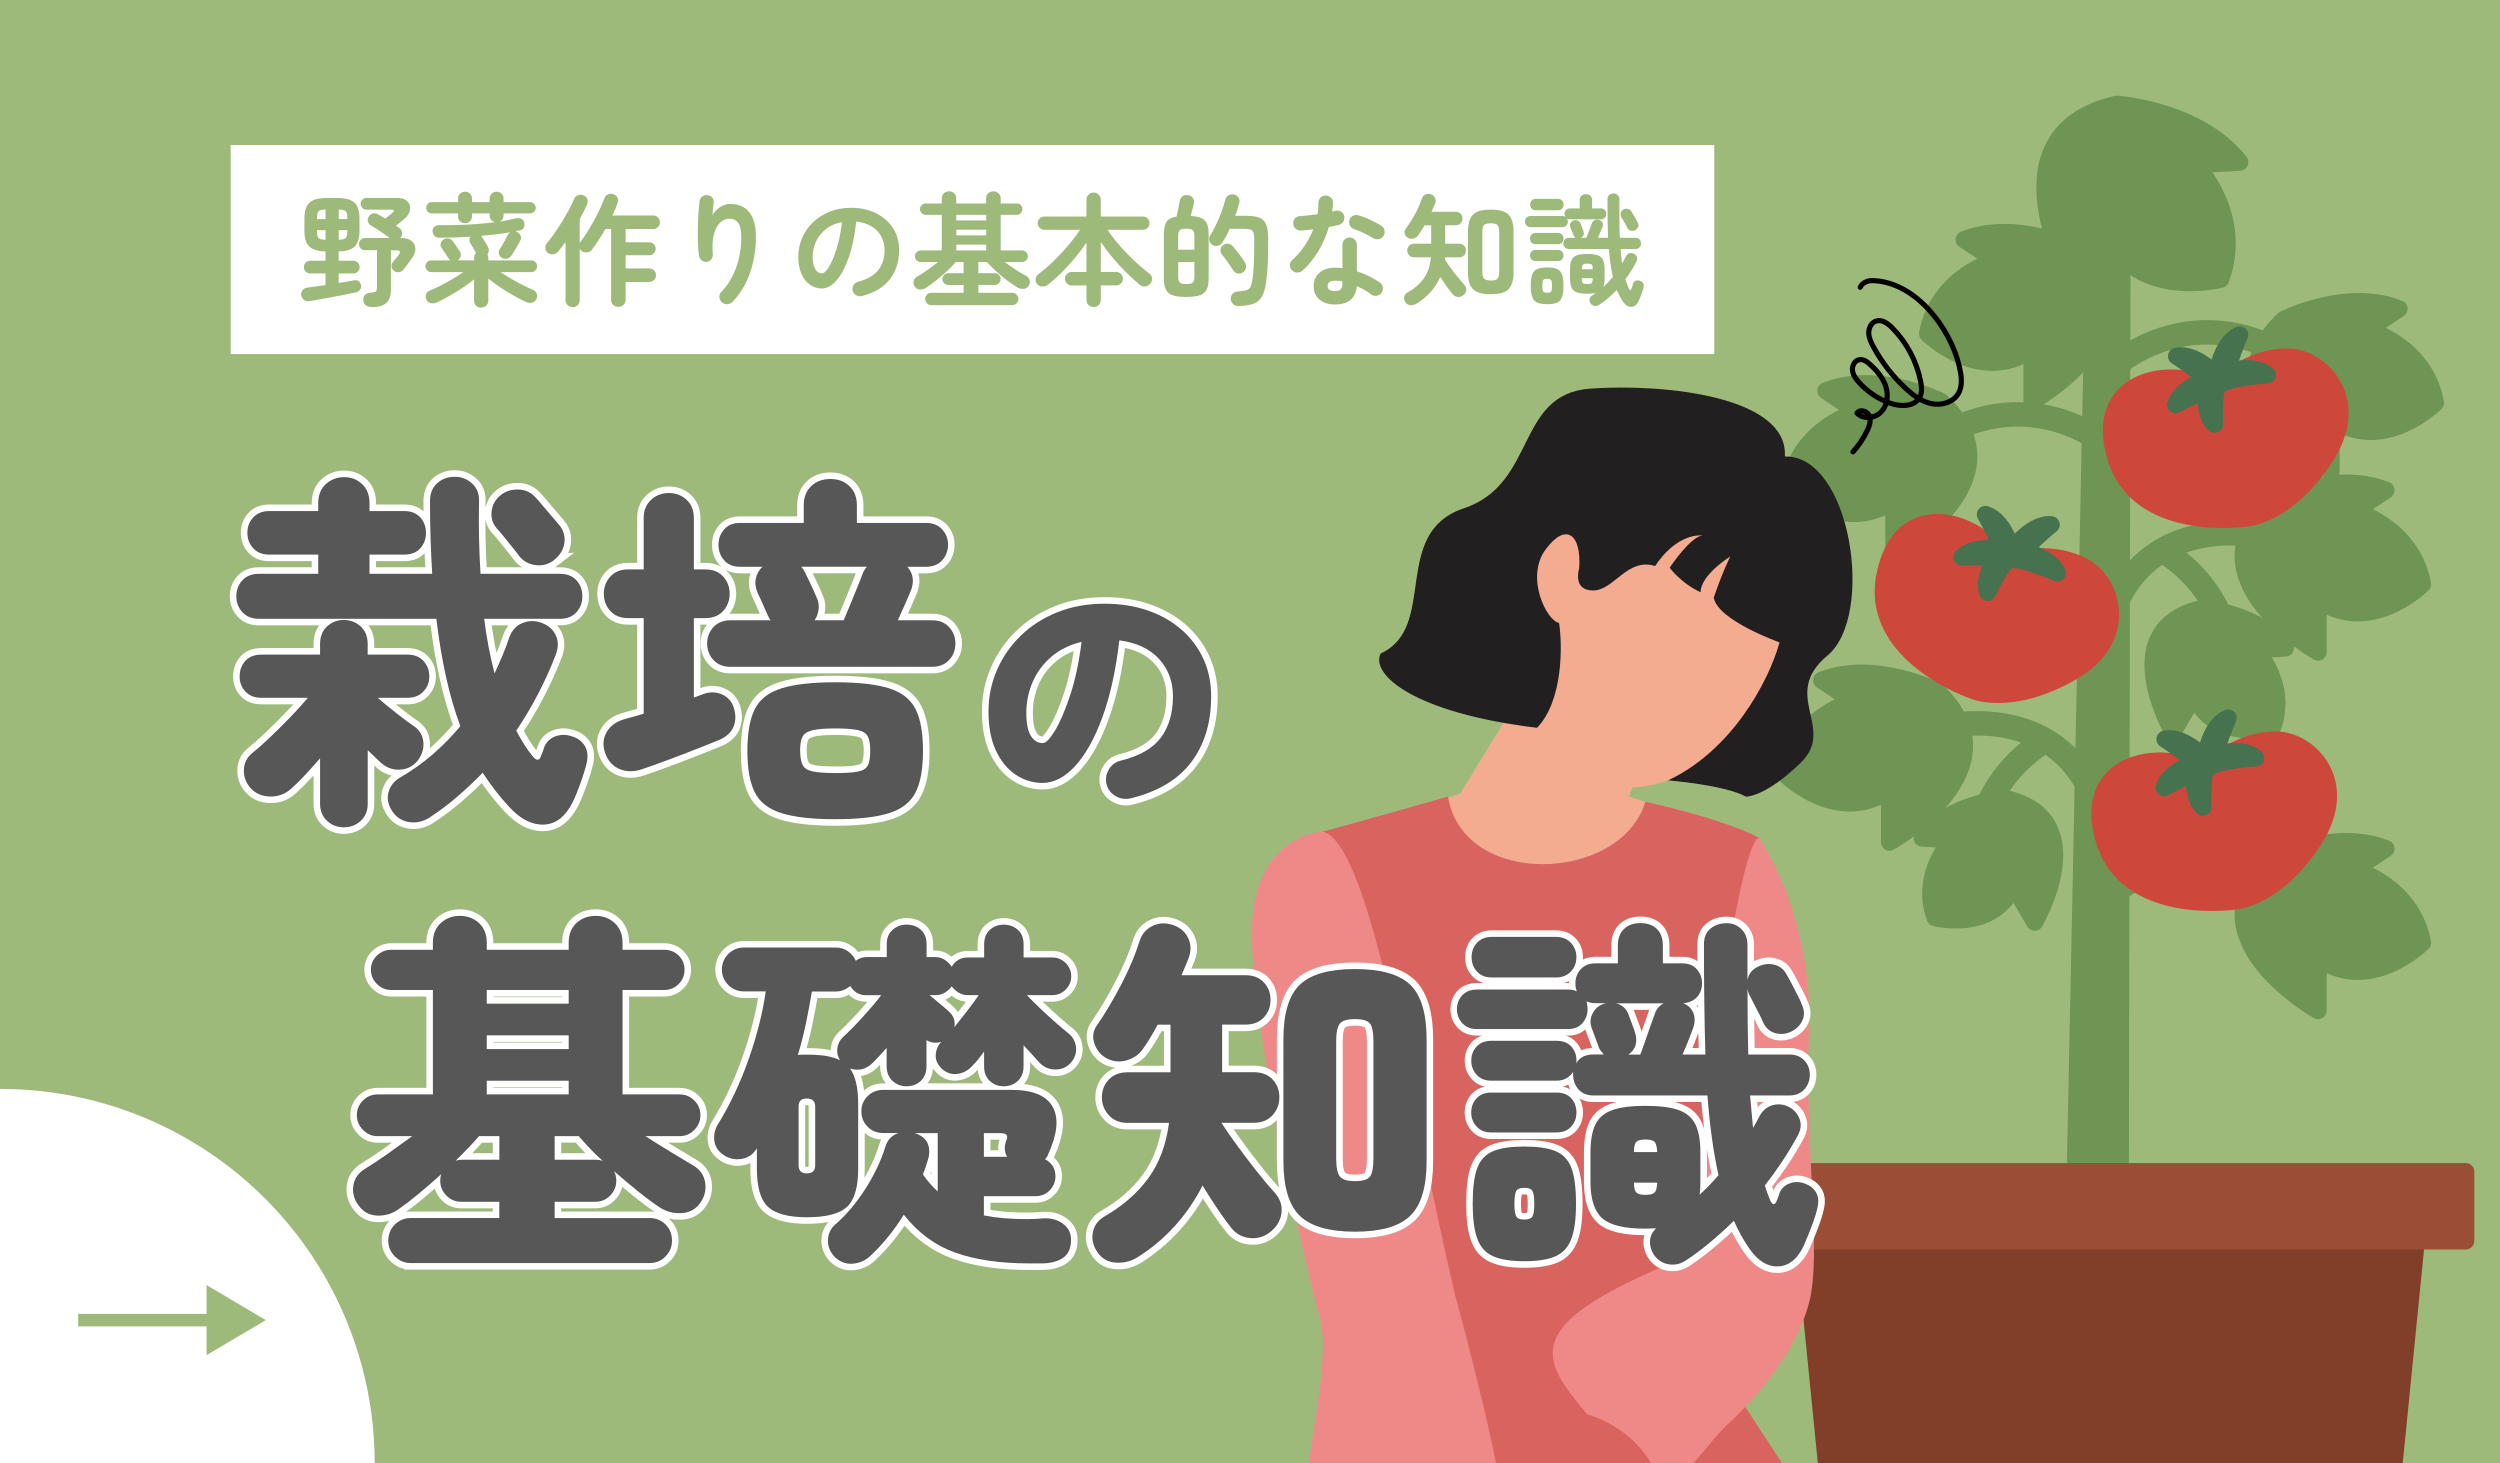<?xml version="1.0" encoding="UTF-8"?>
<svg xmlns="http://www.w3.org/2000/svg" xmlns:xlink="http://www.w3.org/1999/xlink" viewBox="0 0 574 336">
  <defs>
    <style>
      .cls-1 {
        fill: #467250;
        stroke: #467250;
      }

      .cls-1, .cls-2, .cls-3, .cls-4, .cls-5, .cls-6, .cls-7 {
        stroke-linecap: round;
        stroke-linejoin: round;
      }

      .cls-1, .cls-4 {
        stroke-width: 3.94px;
      }

      .cls-8 {
        fill: #fff;
      }

      .cls-2 {
        fill: #ce473b;
        stroke: #ce473b;
        stroke-width: 2.25px;
      }

      .cls-3 {
        fill: #9a4e36;
        stroke: #9a4e36;
      }

      .cls-3, .cls-7 {
        stroke-width: 3.97px;
      }

      .cls-9 {
        fill: #221f20;
      }

      .cls-4 {
        fill: #6e9553;
      }

      .cls-4, .cls-5 {
        stroke: #6e9553;
      }

      .cls-10 {
        isolation: isolate;
      }

      .cls-11 {
        fill: #d9635f;
      }

      .cls-12 {
        mix-blend-mode: multiply;
        opacity: .3;
      }

      .cls-12, .cls-13 {
        fill: #f4ac90;
      }

      .cls-14 {
        fill: #595757;
      }

      .cls-15 {
        fill: #ef8988;
      }

      .cls-16 {
        clip-path: url(#clippath);
      }

      .cls-17 {
        fill: #9eba7b;
      }

      .cls-18, .cls-19, .cls-5, .cls-6 {
        fill: none;
      }

      .cls-20 {
        fill: #585757;
      }

      .cls-19 {
        stroke: #fff;
        stroke-width: 3px;
      }

      .cls-5 {
        stroke-width: 5.62px;
      }

      .cls-6 {
        stroke: #040000;
        stroke-width: 1.18px;
      }

      .cls-7 {
        fill: #813e29;
        stroke: #813e29;
      }
    </style>
    <clipPath id="clippath">
      <rect class="cls-18" width="574" height="336"/>
    </clipPath>
  </defs>
  <g class="cls-10">
    <g id="_レイヤー_2" data-name="レイヤー 2">
      <g id="_レイヤー_1-2" data-name="レイヤー 1">
        <g class="cls-16">
          <g>
            <rect class="cls-17" width="574" height="336"/>
            <circle class="cls-8" cx=".12" cy="335.93" r="85.91"/>
            <path class="cls-17" d="M47.43,311.15v-6.61H17.95v-2.88h29.47v-6.61l13.61,8.05-13.61,8.05Z"/>
            <g>
              <rect class="cls-8" x="52.97" y="33.3" width="340.62" height="47.99"/>
              <g>
                <path class="cls-17" d="M71.05,69.14c-.49,.08-.9-.02-1.24-.28-.34-.26-.55-.6-.65-1.01-.08-.43,.01-.82,.27-1.18s.61-.56,1.08-.62c.56-.07,1.21-.16,1.94-.27,.73-.1,1.49-.21,2.28-.32v-2.67h-3.49c-.39,0-.74-.14-1.03-.42-.29-.28-.44-.63-.44-1.04s.15-.76,.44-1.04c.29-.28,.63-.42,1.03-.42h3.49v-2.14c-1.18-.04-2.12-.21-2.83-.53-.7-.32-1.21-.82-1.53-1.52-.32-.69-.48-1.62-.48-2.78v-2.62c0-1.22,.17-2.18,.52-2.88,.35-.7,.9-1.21,1.67-1.5,.77-.3,1.8-.45,3.09-.45h2.11c1.29,0,2.32,.15,3.09,.45,.77,.3,1.32,.8,1.66,1.5s.51,1.66,.51,2.88v2.62c0,1.74-.36,2.97-1.07,3.68-.71,.71-1.95,1.1-3.71,1.15v2.14h3.35c.41,0,.76,.14,1.04,.42s.42,.63,.42,1.04-.14,.76-.42,1.04-.63,.42-1.04,.42h-3.35v2.19c.66-.11,1.28-.22,1.88-.32,.6-.1,1.13-.2,1.6-.29,.45-.09,.82-.03,1.1,.18s.46,.51,.53,.89c.07,.43,0,.8-.21,1.1-.22,.3-.52,.5-.91,.59-.77,.17-1.63,.35-2.57,.53-.95,.19-1.91,.37-2.9,.55-.98,.18-1.93,.35-2.83,.52s-1.71,.31-2.42,.42Zm1.72-18.84h1.97v-2.19c-.56,0-.98,.06-1.27,.18s-.47,.33-.56,.63c-.09,.3-.14,.75-.14,1.35v.03Zm1.97,4.75v-2.19h-1.97v.03c0,.58,.05,1.03,.14,1.34,.09,.31,.28,.52,.56,.63s.7,.18,1.27,.2Zm3.04-4.75h1.97v-.03c0-.6-.05-1.05-.14-1.35s-.28-.51-.56-.62c-.28-.11-.7-.18-1.27-.2v2.19Zm0,4.75c.56-.02,.98-.08,1.27-.2s.47-.32,.56-.63c.09-.31,.14-.75,.14-1.34v-.03h-1.97v2.19Zm7.48,15.44c-.47,0-.88-.12-1.24-.37-.36-.24-.55-.64-.59-1.18-.04-.52,.09-.94,.39-1.25s.73-.47,1.29-.49c.6-.04,.99-.14,1.17-.29,.18-.16,.27-.47,.27-.94v-8.52h-2.76c-.38,0-.7-.14-.97-.41-.27-.27-.41-.6-.41-1s.14-.7,.41-.98c.27-.28,.59-.42,.97-.42h5.68c-.39-.3-.85-.63-1.38-1-.52-.37-1.04-.71-1.56-1.04s-.96-.59-1.34-.8c-.34-.21-.57-.5-.7-.87s-.08-.76,.14-1.15c.21-.38,.51-.62,.9-.75,.39-.12,.78-.08,1.15,.13,.47,.24,1.06,.59,1.77,1.04,.21-.17,.47-.38,.8-.65,.33-.26,.61-.49,.86-.68,.26-.21,.37-.37,.32-.51-.05-.13-.24-.21-.58-.22h-5.74c-.36,0-.67-.14-.93-.41-.26-.27-.39-.59-.39-.94,0-.37,.13-.69,.39-.96,.26-.26,.57-.39,.93-.39h7.06c.82,0,1.48,.16,1.97,.48,.49,.32,.8,.73,.94,1.24s.1,1.04-.11,1.6-.62,1.09-1.22,1.58c-.3,.24-.6,.49-.91,.75-.31,.25-.61,.5-.91,.75l.68,.45c.37,.24,.6,.58,.69,1s0,.82-.27,1.2c-.02,.04-.07,.09-.14,.17h.28c1.01,0,1.79,.22,2.33,.67,.54,.45,.83,1.02,.87,1.72s-.21,1.42-.73,2.17c-.3,.43-.65,.9-1.04,1.42s-.72,.94-.98,1.28c-.24,.3-.57,.49-.98,.56-.41,.08-.78,0-1.1-.22-.32-.21-.52-.52-.62-.93-.09-.41-.02-.77,.23-1.07,.07-.11,.21-.29,.39-.52,.19-.23,.38-.47,.58-.7s.33-.41,.41-.52c.52-.69,.35-1.04-.53-1.04h-1.24v8.91c0,1.52-.37,2.59-1.1,3.21-.73,.62-1.87,.93-3.4,.93Z"/>
                <path class="cls-17" d="M110.5,70.65c-.47,0-.86-.15-1.18-.45-.32-.3-.48-.69-.48-1.18v-4.87c-.75,.62-1.6,1.25-2.56,1.88-.96,.64-1.95,1.25-2.97,1.83-1.02,.58-2.03,1.11-3.02,1.58-.45,.21-.91,.26-1.38,.17-.47-.09-.81-.37-1.01-.82-.19-.39-.22-.8-.08-1.21,.13-.41,.43-.71,.9-.9,.81-.32,1.66-.71,2.56-1.17,.9-.46,1.79-.95,2.67-1.48,.88-.52,1.69-1.04,2.42-1.55h-7.34c-.36,0-.67-.14-.94-.41-.27-.27-.41-.58-.41-.94,0-.38,.14-.69,.41-.96,.27-.26,.59-.39,.94-.39h4.36c-.15-.09-.28-.24-.39-.45-.09-.15-.25-.38-.46-.69-.22-.31-.43-.63-.65-.96s-.38-.57-.49-.72c-.23-.32-.3-.67-.23-1.04,.07-.38,.27-.67,.59-.9,.36-.23,.74-.32,1.15-.28,.41,.04,.75,.23,1.01,.59,.13,.17,.31,.42,.55,.76,.23,.34,.46,.66,.67,.97,.22,.31,.36,.52,.44,.63,.23,.36,.29,.74,.2,1.14s-.33,.72-.7,.94h3.77v-.51c0-.49,.15-.88,.45-1.18-.09-.17-.23-.41-.41-.72-.18-.31-.36-.61-.53-.91-.18-.3-.31-.51-.41-.65-.13-.24-.19-.5-.17-.76s.1-.5,.25-.7c-2.42,.17-4.78,.25-7.09,.25-.45,0-.83-.13-1.12-.38s-.47-.62-.51-1.11c-.02-.43,.13-.78,.44-1.04,.31-.26,.7-.38,1.17-.37,1.27,.02,2.63,0,4.08-.03,1.44-.04,2.91-.11,4.4-.22,1.49-.11,2.91-.25,4.26-.42-.36-.09-.65-.28-.89-.55-.23-.27-.35-.61-.35-1.03v-.45h-4.05v.65c0,.49-.16,.88-.48,1.17-.32,.29-.69,.44-1.12,.44s-.83-.14-1.14-.44c-.31-.29-.46-.68-.46-1.17v-.65h-6.05c-.36,0-.66-.13-.9-.38-.24-.25-.37-.56-.37-.91s.12-.66,.37-.91,.54-.38,.9-.38h6.05v-.79c0-.49,.15-.88,.46-1.17,.31-.29,.69-.44,1.14-.44s.81,.15,1.12,.44c.32,.29,.48,.68,.48,1.17v.79h4.05v-.79c0-.49,.16-.88,.48-1.17,.32-.29,.69-.44,1.12-.44s.81,.15,1.12,.44c.32,.29,.48,.68,.48,1.17v.79h6.1c.36,0,.66,.13,.91,.38,.25,.25,.38,.56,.38,.91s-.13,.66-.38,.91c-.25,.25-.56,.38-.91,.38h-6.1v.45c0,.66-.26,1.12-.79,1.41,.66-.09,1.27-.2,1.84-.32,.57-.12,1.11-.25,1.62-.38,.47-.11,.9-.1,1.29,.04,.39,.14,.65,.43,.76,.86,.13,.47,.11,.87-.07,1.21-.18,.34-.48,.55-.91,.65-.17,.04-.34,.07-.51,.1-.17,.03-.35,.06-.53,.1,.13,.02,.26,.07,.39,.14,.39,.21,.67,.5,.82,.87,.15,.38,.12,.75-.08,1.12-.13,.28-.32,.63-.56,1.05-.24,.42-.49,.84-.75,1.27-.25,.42-.47,.77-.66,1.05-.24,.38-.57,.62-.98,.75-.41,.12-.82,.08-1.21-.13-.36-.19-.6-.47-.72-.86-.12-.38-.08-.75,.13-1.08,.17-.24,.38-.58,.62-1.01,.24-.43,.48-.86,.72-1.29,.23-.43,.41-.77,.52-1.01,.15-.3,.35-.51,.59-.65-2.14,.36-4.36,.63-6.67,.82,.04,.04,.07,.09,.11,.17,.09,.13,.24,.37,.45,.7,.21,.34,.41,.67,.62,1,.21,.33,.34,.56,.39,.69,.3,.62,.25,1.17-.14,1.66,.15,.26,.22,.56,.22,.9v.51h9.84c.38,0,.69,.13,.96,.39s.39,.58,.39,.96-.13,.67-.39,.94c-.26,.27-.58,.41-.96,.41h-7.06c.71,.47,1.5,.96,2.36,1.46,.86,.51,1.73,.98,2.6,1.43,.87,.45,1.69,.83,2.46,1.15,.45,.19,.75,.49,.9,.91,.15,.42,.12,.84-.08,1.25-.21,.45-.55,.72-1.03,.82s-.94,.04-1.39-.17c-.94-.45-1.93-.97-2.97-1.56s-2.05-1.21-3.02-1.87c-.98-.66-1.85-1.3-2.62-1.94v5.03c0,.49-.16,.88-.48,1.18s-.7,.45-1.15,.45Z"/>
                <path class="cls-17" d="M131.48,70.51c-.45,0-.83-.15-1.15-.45-.32-.3-.48-.69-.48-1.18v-13.3c-.3,.41-.6,.81-.89,1.18-.29,.38-.58,.72-.86,1.04-.3,.36-.68,.55-1.15,.59-.47,.04-.88-.09-1.24-.39-.3-.26-.46-.6-.49-1.03-.03-.42,.09-.79,.35-1.11,.51-.62,1.06-1.36,1.67-2.22,.61-.86,1.21-1.78,1.8-2.74,.59-.96,1.13-1.9,1.62-2.81,.49-.91,.87-1.71,1.15-2.41,.19-.43,.5-.72,.93-.87,.43-.15,.85-.13,1.27,.06,.43,.19,.71,.48,.84,.87s.11,.8-.06,1.21c-.24,.53-.51,1.07-.79,1.65-.28,.57-.58,1.16-.9,1.76v5.48c.04-.06,.07-.12,.1-.18,.03-.07,.06-.13,.1-.18,.47-.6,.97-1.31,1.49-2.14,.52-.82,1.04-1.7,1.55-2.63,.51-.93,.97-1.83,1.39-2.71s.75-1.68,1-2.39c.17-.47,.45-.8,.83-.98s.79-.21,1.22-.06c.43,.13,.75,.38,.96,.76,.21,.38,.23,.8,.06,1.27-.15,.45-.33,.91-.53,1.39-.21,.48-.43,.97-.68,1.48h9.36c.43,0,.8,.15,1.11,.45,.31,.3,.46,.67,.46,1.1s-.15,.8-.46,1.11c-.31,.31-.68,.46-1.11,.46h-6.3v3.04h5.4c.43,0,.79,.15,1.07,.44,.28,.29,.42,.64,.42,1.05s-.14,.76-.42,1.05-.64,.44-1.07,.44h-5.4v3.01h5.4c.43,0,.8,.15,1.11,.45,.31,.3,.46,.67,.46,1.1s-.15,.8-.46,1.11c-.31,.31-.68,.46-1.11,.46h-5.4v4.05c0,.51-.16,.91-.49,1.21s-.73,.45-1.19,.45-.86-.15-1.18-.45c-.32-.3-.48-.7-.48-1.21v-16.2h-1.32c-.51,.88-1.02,1.73-1.55,2.54-.52,.82-1.03,1.54-1.52,2.18-.28,.36-.65,.57-1.11,.63-.46,.07-.88-.03-1.25-.29-.21-.15-.36-.35-.45-.59v11.84c0,.49-.16,.88-.48,1.18s-.7,.45-1.15,.45Z"/>
                <path class="cls-17" d="M165.71,69.39c-.34-.32-.52-.71-.55-1.18-.03-.47,.13-.87,.46-1.21,1.42-1.44,2.54-3.26,3.36-5.46,.82-2.19,1.22-4.58,1.22-7.17,0-1.46-.23-2.52-.7-3.18-.47-.66-1.16-.98-2.08-.98-.75,0-1.44,.3-2.08,.91-.64,.61-1.12,1.51-1.43,2.71-.32,1.2-.4,2.71-.25,4.53,.04,.43-.08,.82-.35,1.17-.27,.35-.62,.54-1.05,.58-.45,.04-.84-.07-1.17-.34-.33-.26-.53-.61-.6-1.04-.13-.97-.22-2.05-.25-3.22s-.04-2.34-.01-3.52c.03-1.17,.08-2.26,.15-3.26,.07-1,.15-1.83,.23-2.49,.06-.45,.26-.82,.62-1.1,.36-.28,.76-.39,1.21-.34,.47,.06,.84,.25,1.11,.59,.27,.34,.37,.75,.3,1.24-.04,.34-.09,.77-.15,1.29-.07,.53-.12,1.02-.15,1.49,.43-.73,1.01-1.34,1.74-1.84,.73-.5,1.49-.75,2.28-.75,2.01,0,3.51,.65,4.5,1.95,.99,1.3,1.49,3.16,1.49,5.58,0,1.93-.2,3.81-.6,5.64-.4,1.83-1,3.53-1.8,5.12-.8,1.58-1.8,2.99-3,4.21-.32,.34-.72,.51-1.2,.52s-.89-.15-1.22-.46Z"/>
                <path class="cls-17" d="M197.88,67.98c-.47,.11-.91,.05-1.32-.2-.41-.24-.68-.59-.79-1.04-.11-.45-.05-.88,.2-1.28s.59-.66,1.04-.77c2.08-.54,3.61-1.42,4.6-2.64,.98-1.22,1.48-2.76,1.48-4.64,0-1.18-.26-2.24-.79-3.18-.53-.94-1.27-1.7-2.24-2.28-.97-.58-2.12-.94-3.47-1.07-.34,3.15-.9,5.87-1.7,8.17-.8,2.3-1.73,4.07-2.81,5.32s-2.21,1.87-3.39,1.87c-.99,0-1.9-.29-2.73-.87-.83-.58-1.48-1.42-1.95-2.5-.48-1.09-.72-2.39-.72-3.91s.3-3.01,.89-4.37c.59-1.36,1.43-2.55,2.52-3.59,1.09-1.03,2.37-1.84,3.84-2.42,1.47-.58,3.09-.87,4.85-.87,2.14,0,4.04,.41,5.69,1.22,1.66,.82,2.97,1.95,3.92,3.4,.96,1.45,1.43,3.15,1.43,5.08,0,2.72-.73,4.98-2.18,6.79-1.45,1.81-3.58,3.07-6.37,3.78Zm-9.17-5.2c.34,0,.73-.29,1.17-.86,.44-.57,.89-1.38,1.34-2.43,.45-1.05,.86-2.29,1.24-3.73,.37-1.43,.66-3.02,.84-4.77-1.46,.28-2.69,.82-3.68,1.62-.99,.8-1.74,1.74-2.25,2.84-.51,1.1-.77,2.25-.79,3.45,0,1.28,.2,2.24,.6,2.9,.4,.66,.91,.98,1.53,.98Z"/>
                <path class="cls-17" d="M213.82,70.06c-.39,0-.73-.14-1-.42-.27-.28-.41-.62-.41-1.01s.14-.7,.41-.98c.27-.28,.6-.42,1-.42h7.42v-1.8h-3.52c-.38,0-.69-.14-.96-.41-.26-.27-.39-.58-.39-.94,0-.38,.13-.69,.39-.96,.26-.26,.58-.39,.96-.39h3.52v-2.08c0-.07,0-.15,.01-.24,0-.08,.02-.16,.04-.24h-1.86c-.56,.67-1.24,1.38-2.04,2.12-.8,.74-1.62,1.44-2.46,2.11s-1.64,1.24-2.39,1.73c-.41,.24-.86,.36-1.35,.34-.49-.02-.87-.23-1.15-.65-.28-.41-.38-.84-.28-1.28,.09-.44,.37-.78,.82-1.03,.66-.38,1.42-.87,2.31-1.49,.88-.62,1.71-1.24,2.47-1.86h-3.94c-.38,0-.69-.13-.96-.39-.26-.26-.39-.57-.39-.93,0-.37,.13-.69,.39-.96,.26-.26,.58-.39,.96-.39h4.81v-8.16h-3.68c-.36,0-.67-.13-.93-.39-.26-.26-.39-.57-.39-.93,0-.38,.13-.68,.39-.93,.26-.24,.57-.37,.93-.37h3.68v-1.12c0-.51,.16-.91,.48-1.21s.71-.45,1.18-.45,.86,.15,1.18,.45,.48,.7,.48,1.21v1.12h6.86v-1.12c0-.51,.16-.91,.49-1.21s.72-.45,1.17-.45,.87,.15,1.2,.45c.33,.3,.49,.7,.49,1.21v1.12h3.66c.38,0,.69,.12,.94,.37,.25,.24,.38,.55,.38,.93,0,.36-.13,.67-.38,.93-.25,.26-.57,.39-.94,.39h-3.66v8.16h4.89c.38,0,.69,.13,.96,.39,.26,.26,.39,.58,.39,.96s-.13,.67-.39,.93c-.26,.26-.58,.39-.96,.39h-3.96c.81,.62,1.64,1.21,2.5,1.76s1.66,1.02,2.39,1.39c.43,.22,.7,.57,.82,1.04,.11,.47,.04,.9-.23,1.29-.28,.43-.67,.66-1.17,.69-.5,.03-.96-.08-1.39-.32-.73-.45-1.52-.99-2.38-1.63-.85-.64-1.68-1.33-2.49-2.07-.81-.74-1.52-1.46-2.14-2.15h-2.02c.02,.08,.03,.15,.04,.24,0,.08,.01,.16,.01,.24v2.08h3.77c.37,0,.69,.13,.96,.39,.26,.26,.39,.58,.39,.96s-.13,.67-.39,.94c-.26,.27-.58,.41-.96,.41h-3.77v1.8h7.79c.38,0,.7,.14,.98,.42s.42,.61,.42,.98-.14,.73-.42,1.01-.61,.42-.98,.42h-18.62Zm5.74-19.46h6.86v-1.27h-6.86v1.27Zm0,3.43h6.86v-1.29h-6.86v1.29Zm0,3.46h6.86v-1.32h-6.86v1.32Z"/>
                <path class="cls-17" d="M251.11,70.49c-.47,0-.86-.15-1.18-.45-.32-.3-.48-.7-.48-1.21v-3.29h-3.4c-.41,0-.77-.15-1.08-.46-.31-.31-.46-.67-.46-1.08s.15-.8,.46-1.1c.31-.3,.67-.45,1.08-.45h3.4v-6.75c-.77,1.14-1.63,2.3-2.59,3.46-.96,1.16-1.96,2.27-3.02,3.32-1.06,1.05-2.11,2-3.16,2.84-.38,.3-.82,.45-1.32,.46-.51,0-.92-.18-1.24-.58-.3-.37-.41-.79-.32-1.24,.08-.45,.32-.82,.72-1.1,1.12-.84,2.27-1.83,3.44-2.97,1.17-1.13,2.28-2.32,3.33-3.57,1.05-1.25,1.94-2.43,2.67-3.56h-8.18c-.41,0-.77-.15-1.07-.45-.3-.3-.45-.66-.45-1.07s.15-.79,.45-1.08c.3-.29,.66-.44,1.07-.44h9.67v-3.85c0-.49,.16-.89,.48-1.2,.32-.31,.71-.46,1.18-.46s.83,.15,1.15,.46,.48,.71,.48,1.2v3.85h9.67c.43,0,.79,.15,1.08,.44,.29,.29,.44,.65,.44,1.08s-.15,.77-.44,1.07c-.29,.3-.65,.45-1.08,.45h-8.1c.75,1.16,1.66,2.36,2.73,3.59,1.07,1.23,2.2,2.4,3.4,3.53,1.2,1.12,2.37,2.13,3.52,3.01,.36,.26,.54,.62,.55,1.07,0,.45-.12,.83-.38,1.15-.3,.36-.68,.57-1.15,.65-.47,.08-.9-.05-1.29-.37-1.01-.84-2.05-1.79-3.12-2.84-1.07-1.05-2.1-2.17-3.09-3.36-.99-1.19-1.9-2.4-2.73-3.64v6.89h3.52c.43,0,.8,.15,1.1,.45,.3,.3,.45,.67,.45,1.1s-.15,.77-.45,1.08c-.3,.31-.67,.46-1.1,.46h-3.52v3.29c0,.51-.16,.91-.48,1.21-.32,.3-.7,.45-1.15,.45Z"/>
                <path class="cls-17" d="M272.37,68.18c-1.35,0-2.4-.13-3.15-.39-.75-.26-1.27-.71-1.56-1.34-.29-.63-.44-1.48-.44-2.54v-10.07c0-1.28,.2-2.24,.6-2.88,.4-.65,1.18-1.06,2.32-1.25,.11-.51,.24-1.12,.39-1.83,.15-.71,.26-1.29,.34-1.74,.09-.52,.32-.9,.67-1.12,.36-.22,.79-.29,1.29-.2,.51,.09,.87,.33,1.1,.7,.22,.38,.28,.81,.17,1.29-.08,.36-.19,.81-.34,1.35-.15,.54-.28,1.02-.39,1.43,1.11,.06,1.96,.23,2.56,.53,.6,.3,1.01,.75,1.24,1.35,.23,.6,.34,1.39,.34,2.36v10.07c0,1.07-.15,1.92-.44,2.54-.29,.63-.81,1.07-1.55,1.34-.74,.26-1.8,.39-3.16,.39Zm-1.86-10.86h3.71v-3.15c0-.64-.12-1.07-.37-1.31-.24-.23-.74-.35-1.49-.35s-1.25,.12-1.49,.35c-.24,.23-.37,.67-.37,1.31v3.15Zm1.86,7.9c.75,0,1.25-.12,1.49-.35,.24-.23,.37-.67,.37-1.31v-3.37h-3.71v3.37c0,.64,.12,1.07,.37,1.31,.24,.24,.74,.35,1.49,.35Zm12.23,5.06c-.51,.02-.94-.09-1.31-.32-.37-.24-.6-.63-.69-1.2-.06-.49,.07-.9,.37-1.25,.3-.35,.7-.54,1.21-.58,.86-.08,1.51-.17,1.94-.29,.43-.12,.74-.34,.93-.66s.34-.81,.45-1.46c.21-1.2,.34-2.55,.39-4.05,.06-1.5,.08-3.39,.08-5.68,0-.94-.15-1.55-.45-1.83-.3-.28-.9-.42-1.8-.42h-3.38c-.24,.58-.51,1.12-.79,1.63s-.55,.98-.82,1.41c-.24,.41-.58,.69-1.01,.83-.43,.14-.85,.1-1.27-.13-.38-.21-.63-.52-.77-.93-.14-.41-.1-.81,.13-1.18,.45-.73,.9-1.56,1.35-2.49,.45-.93,.86-1.89,1.24-2.88,.38-.99,.67-1.94,.9-2.84,.11-.49,.36-.85,.75-1.1,.38-.24,.81-.31,1.28-.2,.43,.09,.77,.32,1.01,.67,.24,.36,.31,.78,.2,1.27-.24,.96-.55,1.94-.93,2.95h2.42c1.26,0,2.26,.13,3.01,.39,.75,.26,1.29,.76,1.63,1.5,.34,.74,.51,1.81,.51,3.22,0,1.59-.01,3-.04,4.22s-.08,2.32-.15,3.29c-.08,.98-.18,1.91-.31,2.81-.21,1.39-.54,2.46-1,3.21-.46,.75-1.1,1.27-1.91,1.56-.82,.29-1.87,.46-3.16,.52Zm.84-7.79c-.38,.26-.78,.37-1.21,.31-.43-.06-.78-.28-1.04-.67-.23-.36-.5-.77-.83-1.24s-.66-.93-.98-1.38c-.33-.45-.61-.82-.86-1.1-.24-.32-.34-.69-.29-1.11,.05-.42,.24-.75,.58-1,.34-.28,.72-.4,1.15-.35,.43,.05,.79,.24,1.07,.58,.28,.32,.59,.69,.94,1.12,.35,.43,.68,.87,1,1.32,.32,.45,.59,.85,.82,1.21,.26,.41,.36,.83,.29,1.26-.07,.43-.28,.78-.63,1.04Z"/>
                <path class="cls-17" d="M299.06,62.13c-.36,.3-.76,.45-1.22,.45s-.85-.16-1.17-.48c-.34-.34-.51-.75-.51-1.22s.18-.87,.53-1.17c1.07-.96,2.01-2.04,2.83-3.26,.82-1.22,1.49-2.48,2.01-3.8-.51,.08-1,.13-1.48,.17-.48,.04-.93,.08-1.36,.11-.49,.02-.9-.12-1.24-.42s-.52-.71-.53-1.24c-.02-.47,.12-.86,.42-1.17,.3-.31,.71-.47,1.24-.49,.6-.04,1.23-.09,1.9-.17,.67-.07,1.33-.16,2.01-.25,.09-.43,.15-.87,.18-1.32,.03-.45,.04-.88,.04-1.29,0-.47,.16-.87,.48-1.2,.32-.33,.71-.49,1.18-.49s.87,.16,1.21,.49c.34,.33,.5,.73,.48,1.2-.02,.64-.08,1.3-.17,2,.13-.04,.26-.07,.38-.1,.12-.03,.24-.05,.35-.07,.47-.11,.9-.06,1.29,.17,.39,.23,.64,.58,.73,1.07,.09,.47,.01,.89-.24,1.27-.25,.38-.6,.62-1.05,.73-.3,.08-.64,.15-1.03,.23-.38,.08-.78,.15-1.2,.22-.58,1.97-1.39,3.82-2.43,5.57-1.04,1.74-2.25,3.23-3.64,4.47Zm7.48,7.79c-1.42,0-2.6-.36-3.53-1.08-.93-.72-1.39-1.79-1.39-3.19,0-1.27,.45-2.29,1.36-3.05,.91-.76,2.11-1.14,3.61-1.14,.56,0,1.11,.03,1.63,.08v-5.32c0-.49,.16-.89,.48-1.21s.71-.48,1.18-.48,.86,.16,1.18,.48c.32,.32,.48,.72,.48,1.21v6.07c1.01,.32,1.97,.71,2.88,1.17,.91,.46,1.71,.93,2.4,1.42,.38,.28,.6,.65,.67,1.11,.08,.46-.03,.88-.31,1.25-.26,.38-.62,.6-1.08,.67-.46,.08-.88-.02-1.25-.28-.45-.36-.96-.7-1.53-1.03-.57-.33-1.17-.63-1.79-.91-.11,1.37-.59,2.41-1.43,3.14-.84,.72-2.04,1.08-3.57,1.08Zm-.03-3.09c.62,0,1.06-.14,1.32-.42s.39-.71,.39-1.29v-.48c-.3-.08-.6-.13-.89-.16-.29-.03-.57-.04-.83-.04-.58,0-1.01,.11-1.28,.32-.27,.22-.41,.51-.41,.89s.13,.64,.39,.86c.26,.21,.69,.32,1.29,.32Zm8.77-12.15c-.6-.37-1.31-.76-2.12-1.15s-1.53-.68-2.15-.87c-.43-.15-.77-.41-1.01-.79-.24-.38-.31-.79-.2-1.24,.09-.45,.34-.8,.75-1.04,.4-.24,.83-.3,1.28-.17,.56,.15,1.18,.37,1.86,.65s1.33,.58,1.95,.9c.63,.32,1.15,.62,1.56,.9,.38,.24,.61,.6,.69,1.07s0,.9-.27,1.29c-.24,.38-.59,.6-1.05,.69-.46,.08-.89,0-1.28-.24Z"/>
                <path class="cls-17" d="M325.1,69.78c-.41,.24-.86,.34-1.35,.28-.49-.06-.86-.3-1.12-.73-.24-.39-.32-.8-.22-1.21s.35-.73,.76-.96c1.56-.86,2.79-1.93,3.71-3.21,.92-1.27,1.47-2.9,1.66-4.86h-3.85c-.47,0-.85-.16-1.14-.46-.29-.31-.44-.68-.44-1.11s.14-.8,.44-1.11c.29-.31,.67-.46,1.14-.46h3.91v-4.22h-1.52c-.24,.43-.5,.85-.76,1.25-.26,.4-.52,.77-.76,1.11-.26,.36-.62,.59-1.07,.7-.45,.11-.88,.04-1.29-.23-.34-.21-.56-.51-.67-.91-.11-.4-.05-.76,.2-1.08,.75-1.01,1.47-2.14,2.15-3.39,.68-1.25,1.2-2.43,1.56-3.56,.15-.43,.42-.75,.82-.94,.39-.2,.82-.22,1.27-.07,.43,.13,.74,.4,.93,.8s.21,.82,.06,1.25c-.13,.32-.27,.65-.41,.98-.14,.34-.29,.67-.44,.98h5.57c.47,0,.84,.15,1.12,.45s.42,.67,.42,1.1-.14,.8-.42,1.1-.66,.45-1.12,.45h-2.42v4.22h3.18c.49,0,.87,.16,1.15,.46,.28,.31,.42,.68,.42,1.11s-.14,.8-.42,1.11c-.28,.31-.67,.46-1.15,.46h-3.23c0,.07,0,.15-.01,.24,0,.08-.02,.17-.04,.24,.38,.6,.83,1.26,1.36,1.98,.53,.72,1.08,1.42,1.64,2.11s1.06,1.26,1.49,1.73c.34,.36,.48,.75,.44,1.2-.05,.44-.25,.82-.6,1.14-.38,.34-.81,.49-1.29,.46-.49-.03-.89-.23-1.21-.6-.41-.49-.87-1.09-1.38-1.8-.51-.71-1-1.44-1.49-2.19-.56,1.29-1.31,2.46-2.25,3.49-.94,1.03-2.04,1.93-3.29,2.7Zm17.18-2.22c-1.27,0-2.3-.16-3.07-.49-.77-.33-1.32-.87-1.66-1.62-.34-.75-.51-1.75-.51-3.01v-9.2c0-1.26,.17-2.26,.51-3.01,.34-.75,.89-1.29,1.66-1.62s1.79-.49,3.07-.49,2.32,.16,3.08,.49c.76,.33,1.31,.87,1.64,1.62,.34,.75,.51,1.75,.51,3.01v9.22c0,1.26-.17,2.25-.51,3-.34,.74-.89,1.28-1.64,1.6-.76,.33-1.79,.49-3.08,.49Zm0-3.15c.79,0,1.31-.14,1.56-.44,.25-.29,.38-.84,.38-1.65v-8.97c0-.83-.13-1.38-.38-1.66-.25-.28-.77-.42-1.56-.42s-1.33,.14-1.57,.42c-.24,.28-.37,.83-.37,1.66v8.94c0,.81,.12,1.36,.37,1.66,.24,.3,.77,.45,1.57,.45Z"/>
                <path class="cls-17" d="M351.4,52.15c-.39,0-.7-.13-.93-.38-.22-.25-.34-.55-.34-.89,0-.36,.11-.66,.34-.91,.23-.25,.53-.38,.93-.38h7.31c.15,0,.28,.02,.39,.06s.21,.08,.31,.14c-.06-.09-.1-.2-.14-.32-.04-.12-.06-.25-.06-.38,0-.34,.11-.63,.34-.87,.22-.24,.53-.37,.93-.37h2.22v-1.86c0-.43,.13-.77,.39-1.03s.61-.38,1.04-.38,.77,.13,1.03,.38,.38,.6,.38,1.03v1.86h2c.39,0,.7,.12,.93,.37,.23,.24,.34,.53,.34,.87,0,.36-.11,.66-.34,.9-.22,.24-.53,.37-.93,.37h-7.06c-.32,0-.55-.07-.7-.2,.13,.22,.2,.47,.2,.73,0,.34-.11,.63-.34,.89s-.53,.38-.93,.38h-7.31Zm1.15,3.91c-.39,0-.7-.13-.93-.38s-.34-.56-.34-.91,.11-.66,.34-.91,.53-.38,.93-.38h5.17c.39,0,.7,.13,.93,.38,.23,.25,.34,.56,.34,.91s-.11,.66-.34,.91c-.22,.25-.53,.38-.93,.38h-5.17Zm0,3.88c-.39,0-.7-.13-.93-.38s-.34-.55-.34-.89c0-.36,.11-.66,.34-.91s.53-.38,.93-.38h5.17c.39,0,.7,.13,.93,.38,.23,.25,.34,.56,.34,.91,0,.34-.11,.63-.34,.89-.22,.25-.53,.38-.93,.38h-5.17Zm.06-11.67c-.39,0-.71-.13-.94-.38s-.35-.56-.35-.91c0-.38,.12-.69,.35-.94,.23-.25,.55-.38,.94-.38h5.09c.41,0,.73,.13,.96,.38,.23,.25,.34,.57,.34,.94s-.11,.66-.34,.91c-.22,.25-.54,.38-.96,.38h-5.09Zm2.62,21.57c-.96,0-1.71-.12-2.26-.35-.55-.23-.94-.66-1.17-1.28-.23-.62-.34-1.48-.34-2.59s.11-2.01,.34-2.62c.22-.6,.61-1.02,1.17-1.25,.55-.23,1.31-.35,2.26-.35s1.73,.12,2.26,.35,.91,.65,1.14,1.25c.23,.6,.34,1.47,.34,2.62s-.11,1.97-.34,2.59c-.22,.62-.6,1.04-1.14,1.28s-1.29,.35-2.26,.35Zm0-2.62c.47,0,.77-.1,.91-.3,.14-.2,.21-.63,.21-1.31s-.07-1.09-.21-1.29-.45-.31-.91-.31-.77,.1-.91,.31-.21,.64-.21,1.29,.07,1.11,.21,1.31c.14,.2,.45,.3,.91,.3Zm11.9,2.81c-.34,.21-.69,.28-1.07,.21-.38-.07-.67-.27-.9-.61-.19-.32-.25-.65-.18-.98,.07-.34,.26-.61,.58-.82,.15-.09,.3-.19,.45-.28,.15-.09,.29-.19,.42-.28-.53,.11-1.18,.17-1.97,.17-1.03,0-1.84-.11-2.42-.32-.58-.21-.99-.59-1.22-1.11-.23-.53-.35-1.26-.35-2.19v-1.88c0-.96,.12-1.7,.35-2.22,.23-.52,.64-.89,1.22-1.1s1.39-.31,2.42-.31,1.83,.1,2.4,.31c.57,.21,.97,.57,1.21,1.1,.23,.53,.35,1.27,.35,2.22v1.88c0,.88-.09,1.58-.28,2.08,.39-.37,.77-.75,1.12-1.12,.36-.38,.7-.77,1.04-1.18-.21-.94-.38-1.94-.53-3-.15-1.06-.27-2.2-.37-3.42h-9.17c-.39,0-.71-.13-.94-.38-.23-.25-.35-.56-.35-.91s.12-.66,.35-.91,.55-.38,.94-.38h1.55c-.24-.13-.42-.35-.53-.65-.08-.19-.19-.49-.34-.9-.15-.41-.27-.71-.37-.9-.13-.32-.12-.62,.03-.91,.15-.29,.38-.49,.7-.6,.32-.13,.64-.13,.96,0,.32,.13,.54,.36,.68,.67,.07,.19,.18,.48,.32,.87,.14,.39,.25,.69,.32,.9,.13,.36,.14,.67,.01,.93-.12,.26-.33,.46-.63,.59h1.29c.11-.26,.25-.61,.42-1.04,.17-.43,.33-.86,.49-1.29s.28-.75,.35-.96c.13-.38,.35-.63,.66-.76,.31-.13,.64-.15,1-.06,.34,.09,.59,.29,.76,.6,.17,.31,.18,.65,.03,1.03-.09,.24-.24,.61-.45,1.1s-.4,.95-.59,1.38h2.33c-.06-1.31-.09-2.7-.11-4.18-.02-1.47-.03-3.03-.03-4.68,0-.43,.14-.76,.41-.98s.61-.34,1-.34,.69,.12,.94,.37c.25,.24,.38,.57,.38,.98,0,1.65,0,3.21,.01,4.68,0,1.47,.04,2.85,.1,4.15h3.57c.41,0,.73,.13,.96,.38,.22,.25,.34,.56,.34,.91s-.11,.66-.34,.91c-.23,.25-.54,.38-.96,.38h-3.4c.09,1.22,.21,2.33,.34,3.32,.15-.26,.3-.53,.45-.8,.15-.27,.29-.55,.42-.83,.19-.38,.46-.61,.8-.72,.35-.1,.69-.07,1.03,.1,.34,.17,.57,.42,.69,.76,.12,.34,.09,.69-.1,1.07-.36,.69-.75,1.38-1.17,2.07s-.88,1.35-1.36,2.01c.13,.39,.26,.77,.39,1.12s.28,.7,.45,1.04c.09,.19,.19,.28,.29,.27,.1,0,.19-.12,.27-.32,.04-.09,.11-.29,.21-.59,.1-.3,.16-.49,.18-.56,.09-.32,.29-.54,.59-.66,.3-.12,.63-.12,.98,.01,.32,.09,.56,.27,.72,.53s.19,.58,.1,.96c-.08,.38-.22,.86-.44,1.46-.22,.6-.43,1.12-.63,1.58-.39,.92-.96,1.4-1.69,1.45s-1.4-.36-2-1.22c-.26-.41-.51-.84-.75-1.28s-.46-.9-.66-1.39c-.64,.69-1.3,1.33-2,1.91-.69,.58-1.4,1.11-2.11,1.58Zm-3.94-8.21h2.5c0-.6-.08-.97-.25-1.1s-.5-.2-.98-.2-.82,.07-.98,.2c-.17,.13-.26,.5-.28,1.1Zm1.27,3.4c.49,0,.82-.07,.98-.2s.25-.52,.25-1.15h-2.5c0,.64,.09,1.02,.27,1.15,.18,.13,.51,.2,1,.2Zm10.97-12.37c-.34,.17-.68,.21-1.03,.11s-.6-.32-.77-.67c-.08-.17-.2-.4-.37-.7s-.34-.61-.52-.93c-.18-.32-.34-.59-.49-.82-.17-.32-.2-.65-.1-1,.1-.35,.31-.6,.63-.77,.34-.15,.68-.18,1.03-.1,.35,.08,.61,.29,.8,.6,.21,.34,.45,.76,.75,1.28s.51,.92,.66,1.22c.21,.38,.24,.72,.1,1.04-.14,.32-.37,.56-.69,.73Z"/>
              </g>
            </g>
            <g>
              <g>
                <polygon class="cls-4" points="476.1 288.34 481.11 43.84 487.22 43.73 486.79 288.15 476.1 288.34"/>
                <path class="cls-4" d="M524.43,73.3s14.39-7.19,26.38-2.4l-7.2,4.81s13.19,3.59,15.58,16.78c0,0-11.98,11.98-23.97,3.59v11.98s-29.98-16.77-10.8-34.75Z"/>
                <path class="cls-4" d="M505.57,139.73s12.84,.88,19.16,9.05l-6.91,.39s7.64,7.82,3.94,17.89c0,0-13.13,3.41-17.99-7.25l-4.86,8.27s-13.86-23.74,6.66-28.36Z"/>
                <path class="cls-4" d="M486.05,23.93s18.88,1.28,28.19,13.3l-10.16,.58s11.23,11.52,5.79,26.33c0,0-19.31,5.01-26.47-10.66l-7.15,12.16s-20.4-34.91,9.81-41.71Z"/>
                <path class="cls-5" d="M519.94,79.13s-16.87-8.92-34.72,4.95"/>
                <path class="cls-4" d="M521.45,114.96s14.39-7.2,26.37-2.4l-7.2,4.79s13.19,3.6,15.59,16.79c0,0-11.98,11.98-23.98,3.6v11.98s-29.97-16.79-10.79-34.75Z"/>
                <path class="cls-5" d="M520.03,123.24s-23.91-5.94-33.81,14.4"/>
                <path class="cls-4" d="M445.61,92.14s-14.39-7.19-26.37-2.4l7.19,4.81s-13.19,3.59-15.58,16.78c0,0,11.98,11.98,23.98,3.6v11.98s29.97-16.79,10.79-34.77Z"/>
                <path class="cls-4" d="M477.34,57.43s-14.38-7.19-26.37-2.4l7.19,4.8s-13.19,3.59-15.58,16.78c0,0,11.98,11.98,23.98,3.6v11.98s29.97-16.79,10.78-34.76Z"/>
                <path class="cls-5" d="M450.1,97.97s16.86-8.92,34.71,4.95"/>
                <path class="cls-5" d="M512,156.49s2.98-17.85-14.87-29.75"/>
                <path class="cls-4" d="M460.5,183.37s-12.84,.88-19.16,9.05l6.9,.39s-7.63,7.82-3.93,17.89c0,0,13.12,3.42,18-7.25l4.86,8.28s13.86-23.74-6.66-28.36Z"/>
                <path class="cls-4" d="M444.62,158.59s-14.39-7.18-26.37-2.4l7.19,4.81s-13.19,3.6-15.58,16.79c0,0,11.98,11.98,23.98,3.59v11.98s29.97-16.79,10.79-34.77Z"/>
                <path class="cls-5" d="M446.04,166.88s23.91-5.93,33.81,14.4"/>
                <path class="cls-4" d="M521.45,197.27s14.39-7.18,26.37-2.4l-7.2,4.8s13.19,3.6,15.59,16.79c0,0-11.98,11.98-23.98,3.59v11.98s-29.97-16.78-10.79-34.76Z"/>
                <path class="cls-5" d="M519.94,203.09s-28.78-12.39-38.69,7.93"/>
                <path class="cls-5" d="M454.07,200.11s-2.98-17.85,14.88-29.75"/>
                <g>
                  <path class="cls-2" d="M525.24,81.12c8.09,0,18.37,10.35,9.38,24.23-8.99,13.87-18.62,14.4-18.62,14.4,0,0-25.6,3.93-31.07-14.64-5.48-18.58,13.04-22.57,23.88-16.57,0,0,6.46-7.43,16.43-7.42Z"/>
                  <g>
                    <path class="cls-1" d="M508.74,87.46s.79-8.6,5.49-10.56c0,0-3.13,7.05-3.13,10.19l-2.35,.38Z"/>
                    <path class="cls-1" d="M508.66,86.12s7.99-3.3,11.9-.04c0,0-7.69,.49-10.45,1.95l-1.44-1.9Z"/>
                    <path class="cls-1" d="M510.14,87.55s-5.41-6.73-10.4-5.77c0,0,6.5,4.14,8.23,6.76l2.17-.99Z"/>
                    <path class="cls-1" d="M509.47,86.4s-8.48,1.66-9.95,6.54c0,0,6.69-3.84,9.8-4.17l.15-2.37Z"/>
                    <path class="cls-1" d="M507.33,85.56s-2.5,8.27,1.11,11.85c0,0-.26-7.69,.92-10.61l-2.03-1.24Z"/>
                  </g>
                </g>
                <g>
                  <path class="cls-2" d="M522.59,169.06c8.11,0,18.38,10.35,9.38,24.23-8.98,13.88-18.61,14.4-18.61,14.4,0,0-25.61,3.91-31.07-14.65-5.48-18.57,13.04-22.56,23.88-16.56,0,0,6.46-7.42,16.42-7.42Z"/>
                  <g>
                    <path class="cls-1" d="M506.1,175.4s.78-8.61,5.48-10.56c0,0-3.13,7.03-3.13,10.16l-2.35,.4Z"/>
                    <path class="cls-1" d="M506.01,174.05s7.99-3.3,11.9-.05c0,0-7.69,.51-10.47,1.97l-1.44-1.92Z"/>
                    <path class="cls-1" d="M507.5,175.5s-5.42-6.76-10.42-5.78c0,0,6.51,4.14,8.25,6.74l2.17-.95Z"/>
                    <path class="cls-1" d="M506.82,174.32s-8.48,1.68-9.94,6.54c0,0,6.68-3.85,9.8-4.15l.14-2.39Z"/>
                    <path class="cls-1" d="M504.67,173.5s-2.49,8.25,1.12,11.85c0,0-.26-7.72,.91-10.62l-2.03-1.24Z"/>
                  </g>
                </g>
                <g>
                  <path class="cls-2" d="M478.77,129.34c7.18,3.73,11.5,17.68-2.89,25.82-14.38,8.14-23.17,4.15-23.17,4.15,0,0-24.51-8.36-20.77-27.34,3.72-19,22-14,28.84-3.66,0,0,9.16-3.58,18,1.03Z"/>
                  <g>
                    <path class="cls-1" d="M461.21,127.33s4.68-7.29,9.74-6.85c0,0-6.03,4.81-7.48,7.6l-2.27-.75Z"/>
                    <path class="cls-1" d="M461.75,126.09s8.62,.78,10.59,5.46c0,0-7.05-3.1-10.19-3.1l-.4-2.36Z"/>
                    <path class="cls-1" d="M462.4,128.06s-1.68-8.48-6.56-9.93c0,0,3.85,6.67,4.19,9.78l2.37,.15Z"/>
                    <path class="cls-1" d="M462.34,126.72s-8.28-2.46-11.84,1.19c0,0,7.7-.31,10.62,.86l1.22-2.05Z"/>
                    <path class="cls-1" d="M460.83,124.99s-6.03,6.17-4.48,11.02c0,0,3.33-6.94,5.7-8.99l-1.22-2.03Z"/>
                  </g>
                </g>
              </g>
              <polygon class="cls-7" points="542.48 408.02 426.56 408.02 414.18 283.91 554.86 283.91 542.48 408.02"/>
              <rect class="cls-3" x="402.93" y="269.03" width="163.19" height="15.87"/>
            </g>
            <path class="cls-6" d="M427.11,65.95c.46-1.03,1.67-1.54,2.79-1.52,9.96,.21,17.94,11.01,19.95,19.67,.49,2.12,.87,4.49-.27,6.35-1.22,1.99-3.9,2.71-6.18,2.22-2.28-.5-4.22-1.97-5.93-3.56-2.94-2.74-5.42-5.96-7.34-9.49-.54-.99-1.04-2.05-1.06-3.18-.02-1.13,.57-2.34,1.63-2.71,1.35-.47,2.75,.52,3.75,1.54,3.3,3.34,5.6,7.65,6.52,12.25,.24,1.21,.38,2.52-.17,3.62-1.15,2.28-4.44,2.29-6.85,1.43-2.72-.97-5.2-2.63-7.13-4.78-.71-.78-1.37-1.69-1.49-2.73-.12-1.05,.47-2.24,1.5-2.46,.95-.2,1.86,.45,2.58,1.11,1.54,1.4,2.93,3.04,3.57,5.02,.64,1.98,.38,4.33-1.05,5.84-1.43,1.51-4.12,1.78-5.56,.29,.63-1,2.36-.5,2.82,.59,.46,1.09,.04,2.34-.47,3.4-.85,1.78-1.96,3.44-3.27,4.9"/>
            <polygon class="cls-11" points="409.21 336 386.51 301.37 319.02 301.37 305.42 338.52 410.17 338.52 409.21 336"/>
            <g>
              <path class="cls-13" d="M356.13,148.09l-20.88,34.13s-14.72,4.82-21.15,6.96c20.74,30.92,46.44,39.35,63.44,29.71,17-9.64,17.13-29.58,17.13-29.58-9.1-2.81-20.74-6.42-20.74-6.42l2.68-6.56-20.48-28.24Z"/>
              <path class="cls-12" d="M374.94,183.2c-.63-.2-1-.31-1-.31l2.68-6.56-20.48-28.24-9.41,15.8c2.89,13.46,13.75,27.03,28.21,19.31Z"/>
              <path class="cls-13" d="M415.36,122.13s-6.31,55.76-39.75,58.62c-25.09,2.14-38.18-70.5-1.2-77.08,23.69-4.22,41.15-2.42,40.95,18.46Z"/>
              <path class="cls-9" d="M408.58,147.49s-14.3-5.08-15.1-10.3c2.21-6.42,3.81-9.44,3.81-9.44,0,0-6.83,4.22-6.83,8.23-4.42-2.01-7.11-5.62-7.11-5.62,0,0,4.91-7.43,7.72-7.43-6.62-.4-11.04,7.03-11.04,7.03-6.42-2.01-9.44,5.61-14.25,5.61-4.82,0-3.21-5.01-3.21-5.01,.6-7.83-2.98-10.79-7.71-4.39-4.73,6.4,.29,16.44,3.1,16.84,.8,5.02,.95,17.87-5.05,24.09-28.28-3.41-38.32-12.25-35.91-17.06,13.25-6.02,2.21-27.7,19.07-33.32,16.86-5.62,11.84-26.3,29.11-27.5,17.26-1.2,45.47,1.87,44.62,15.59,15.21-.33,20.76,36.6,9.79,45.7-10.97,9.1,2.14,16.6-6.16,24.63-8.3,8.03-12.58,7.76-12.58,7.76-4.82-2.68-17.86-3.73-17.86-3.73,14.54-6.82,22.99-22.43,25.6-31.67Z"/>
              <path class="cls-11" d="M332.45,182.89s-25.29,7.23-28.77,8.03c-3.48,.8,12.03,62.1,11.37,73.61-.66,11.51-4.41,36.4-4.41,36.4,23.7,10.71,72.09,2.41,74.01,1.34,5.13-23.02,6.82-36.33,9.03-43.55,2.21-7.23,12.45-48.46,10.24-66.32-8.03-4.42-26.15-8.31-26.15-8.31-5.57,18.55-41.8,20.05-45.32-1.19Z"/>
              <path class="cls-15" d="M403.91,192.39s12.45,17.67,11.44,44.57c-1.01,26.9,3.01,50.99,0,62.23-3.01,11.24-12.11,21.82-18.54,27.7-6.42,5.89-9.9,15.26-17.13,10.17-5.09-9.9-15.26-12.31-15.26-12.31-10.71-12.85-15.52-20.08,18.74-34.53,5.08-3.21,6.42-14.27,7.76-28.68,1.34-14.41,8.83-69.02,12.98-69.15Z"/>
              <path class="cls-15" d="M303.67,190.92s-17.8,.67-16.19,26.77c1.61,26.1,11.7,70.66,15.68,85.52,3.99,14.86-14.06,66.54-.99,79.57,10.81,10.77,14.47,9.97,14.47,9.97,12.99,0,20.22-2.81,20.22-2.81,11.64-10.84,17.26-18.47-2.81-92.75-10.44-44.57-19.41-103.72-30.38-106.26Z"/>
            </g>
            <g>
              <g>
                <g>
                  <g>
                    <path class="cls-14" d="M98.57,187.75c-1.58,.96-3.19,1.28-4.83,.97-1.64-.31-2.91-1.2-3.81-2.67-.9-1.47-1.13-2.91-.68-4.32,.45-1.41,1.33-2.48,2.63-3.22,2.65-1.53,5.14-3.29,7.46-5.3,2.32-2,4.43-4.17,6.35-6.48-1.3-3.5-2.4-7.3-3.3-11.39-.9-4.09-1.64-8.51-2.2-13.26H59.43c-1.58,0-2.84-.51-3.77-1.52-.93-1.02-1.4-2.23-1.4-3.64s.47-2.7,1.4-3.69c.93-.99,2.19-1.48,3.77-1.48h13.64v-4.41h-11.27c-1.52,0-2.74-.48-3.64-1.44-.9-.96-1.36-2.15-1.36-3.56s.45-2.6,1.36-3.56c.9-.96,2.12-1.44,3.64-1.44h11.27v-1.86c0-1.81,.58-3.25,1.74-4.32,1.16-1.07,2.55-1.61,4.19-1.61s3.02,.54,4.15,1.61c1.13,1.07,1.69,2.51,1.69,4.32v1.86h7.96c1.58,0,2.81,.48,3.69,1.44,.87,.96,1.31,2.15,1.31,3.56s-.44,2.6-1.31,3.56c-.88,.96-2.1,1.44-3.69,1.44h-7.96v4.41h14.4c-.34-5.25-.51-10.82-.51-16.69,0-1.75,.55-3.12,1.65-4.11,1.1-.99,2.44-1.48,4.02-1.48s2.85,.51,3.98,1.53c1.13,1.02,1.67,2.4,1.61,4.15-.06,2.88-.06,5.71,0,8.47,.06,2.77,.17,5.48,.34,8.13h18.21c1.64,0,2.91,.49,3.81,1.48,.9,.99,1.36,2.22,1.36,3.69s-.45,2.63-1.36,3.64c-.9,1.02-2.18,1.52-3.81,1.52h-17.37c.28,2.26,.62,4.42,1.02,6.48,.39,2.06,.85,4.08,1.36,6.06,.62-1.36,1.23-2.72,1.82-4.11,.59-1.38,1.11-2.78,1.57-4.19,.62-1.64,1.65-2.74,3.09-3.3,1.44-.56,2.89-.56,4.36,0,1.53,.56,2.6,1.51,3.22,2.84,.62,1.33,.62,2.81,0,4.45-2.37,6.16-5.39,11.97-9.07,17.45,.56,1.07,1.14,2.09,1.74,3.05,.59,.96,1.26,1.89,1.99,2.8,.96,1.19,1.64,1.1,2.03-.25,.11-.28,.23-.56,.34-.85,.11-.28,.2-.54,.25-.76,.45-1.3,1.31-2.19,2.58-2.67,1.27-.48,2.61-.47,4.02,.04,1.24,.4,2.17,1.12,2.8,2.16,.62,1.05,.76,2.33,.42,3.85-.28,1.24-.73,2.74-1.36,4.49-.62,1.75-1.24,3.28-1.86,4.57-1.64,3.28-3.81,4.98-6.52,5.13s-5.37-1.17-7.96-3.94c-2.26-2.43-4.32-5.08-6.18-7.96-1.86,1.92-3.81,3.76-5.85,5.51-2.03,1.75-4.18,3.36-6.44,4.83Zm-19.66,2.2c-1.47,0-2.74-.49-3.81-1.48-1.07-.99-1.61-2.3-1.61-3.94v-10.42c-1.13,1.3-2.26,2.56-3.39,3.77-1.13,1.22-2.2,2.27-3.22,3.18-1.36,1.24-2.97,1.85-4.83,1.82-1.86-.03-3.36-.66-4.49-1.91-1.07-1.19-1.6-2.57-1.57-4.15,.03-1.58,.66-2.88,1.91-3.9,1.13-.9,2.47-2.09,4.02-3.56,1.55-1.47,3.12-3.02,4.7-4.66,1.58-1.64,2.94-3.14,4.07-4.49h-10.67c-1.58,0-2.81-.48-3.69-1.44-.88-.96-1.31-2.12-1.31-3.47s.44-2.6,1.31-3.56c.87-.96,2.1-1.44,3.69-1.44h13.47v-2.46c0-1.69,.54-3.04,1.61-4.02,1.07-.99,2.34-1.48,3.81-1.48s2.82,.5,3.9,1.48c1.07,.99,1.61,2.33,1.61,4.02v2.46h9.15c1.52,0,2.74,.48,3.64,1.44,.9,.96,1.36,2.15,1.36,3.56s-.45,2.51-1.36,3.47c-.9,.96-2.12,1.44-3.64,1.44h-6.86c1.24,1.07,2.67,2.25,4.28,3.52,1.61,1.27,2.92,2.25,3.94,2.92,1.3,.85,2.05,2.02,2.25,3.52,.2,1.5-.18,2.92-1.14,4.28-1.02,1.36-2.34,2.1-3.98,2.25-1.64,.14-3.11-.33-4.41-1.4-.45-.39-.95-.86-1.48-1.4-.54-.54-1.12-1.09-1.74-1.65v12.28c0,1.64-.54,2.95-1.61,3.94-1.07,.99-2.37,1.48-3.9,1.48Zm48.29-61.34c-1.24,.96-2.66,1.34-4.24,1.14-1.58-.2-2.85-.92-3.81-2.16-.28-.39-.76-1.02-1.44-1.86-.68-.85-1.37-1.71-2.08-2.58-.71-.88-1.23-1.48-1.57-1.82-.96-1.13-1.36-2.43-1.19-3.9,.17-1.47,.82-2.68,1.95-3.64,1.13-.96,2.51-1.43,4.15-1.4,1.64,.03,2.99,.66,4.07,1.91,.28,.28,.79,.86,1.52,1.74,.73,.88,1.47,1.74,2.2,2.58,.73,.85,1.24,1.44,1.52,1.78,1.07,1.24,1.51,2.64,1.31,4.19-.2,1.55-1,2.9-2.41,4.02Z"/>
                    <path class="cls-14" d="M147.54,176.57c-1.92,.68-3.69,.68-5.3,0-1.61-.68-2.73-1.95-3.35-3.81-.57-1.75-.41-3.35,.47-4.79,.87-1.44,2.3-2.41,4.28-2.92,.62-.17,1.28-.35,1.99-.55,.71-.2,1.43-.41,2.16-.64v-21.94h-3.56c-1.75,0-3.12-.55-4.11-1.65-.99-1.1-1.48-2.41-1.48-3.94s.49-2.84,1.48-3.94c.99-1.1,2.36-1.65,4.11-1.65h3.56v-11.78c0-1.75,.56-3.15,1.69-4.19,1.13-1.04,2.48-1.57,4.07-1.57s3.01,.52,4.11,1.57c1.1,1.05,1.65,2.44,1.65,4.19v11.78h2.63c1.75,0,3.12,.55,4.11,1.65,.99,1.1,1.48,2.41,1.48,3.94s-.5,2.84-1.48,3.94c-.99,1.1-2.36,1.65-4.11,1.65h-2.63v18.22c.39-.11,.76-.24,1.1-.38,.34-.14,.68-.27,1.02-.38,1.47-.56,2.89-.55,4.28,.04,1.38,.59,2.3,1.6,2.75,3.01,.51,1.58,.51,3.02,0,4.32-.51,1.3-1.55,2.32-3.13,3.05-1.36,.57-3.15,1.29-5.38,2.16-2.23,.88-4.48,1.74-6.74,2.58-2.26,.85-4.15,1.53-5.68,2.03Zm20.16-23.47c-1.64,0-2.94-.52-3.9-1.57-.96-1.04-1.44-2.3-1.44-3.77s.48-2.72,1.44-3.77c.96-1.04,2.26-1.57,3.9-1.57h9.23c-.11-.11-.21-.27-.3-.47-.08-.2-.18-.38-.3-.55-.11-.23-.33-.71-.64-1.44-.31-.73-.64-1.47-.97-2.2-.34-.73-.57-1.21-.68-1.44-.57-1.24-.73-2.4-.51-3.47,.22-1.07,.73-1.98,1.52-2.71h-5.08c-1.58,0-2.81-.49-3.69-1.48-.88-.99-1.31-2.19-1.31-3.6s.44-2.53,1.31-3.52c.88-.99,2.1-1.48,3.69-1.48h14.57v-4.07c0-1.81,.56-3.26,1.69-4.36,1.13-1.1,2.6-1.65,4.41-1.65s3.27,.55,4.41,1.65c1.13,1.1,1.69,2.56,1.69,4.36v4.07h15.84c1.58,0,2.82,.49,3.73,1.48,.9,.99,1.36,2.16,1.36,3.52s-.45,2.61-1.36,3.6c-.9,.99-2.15,1.48-3.73,1.48h-4.24c1.41,1.64,1.64,3.56,.68,5.76-.23,.56-.62,1.48-1.19,2.75-.57,1.27-1.13,2.53-1.69,3.77h7.88c1.64,0,2.94,.52,3.9,1.57,.96,1.05,1.44,2.3,1.44,3.77s-.48,2.73-1.44,3.77c-.96,1.05-2.26,1.57-3.9,1.57h-46.34Zm24.06,34.99c-5.31,0-9.43-.47-12.37-1.4-2.94-.93-4.97-2.53-6.1-4.79-1.13-2.26-1.69-5.42-1.69-9.49s.56-7.31,1.69-9.57c1.13-2.26,3.16-3.85,6.1-4.79,2.94-.93,7.06-1.4,12.37-1.4s9.5,.47,12.41,1.4c2.91,.93,4.93,2.53,6.06,4.79,1.13,2.26,1.69,5.45,1.69,9.57s-.56,7.23-1.69,9.49c-1.13,2.26-3.15,3.85-6.06,4.79-2.91,.93-7.05,1.4-12.41,1.4Zm0-10.59c2.32,0,4.05-.11,5.21-.34,1.16-.22,1.92-.71,2.29-1.44,.37-.73,.55-1.86,.55-3.39,0-1.41-.18-2.48-.55-3.22-.37-.73-1.13-1.23-2.29-1.48-1.16-.25-2.89-.38-5.21-.38s-4.05,.14-5.21,.42c-1.16,.28-1.92,.78-2.29,1.48-.37,.71-.55,1.71-.55,3.01,0,1.53,.18,2.67,.55,3.43,.37,.76,1.13,1.27,2.29,1.52,1.16,.25,2.89,.38,5.21,.38Zm-4.74-35.08h6.69c.34-.79,.8-1.91,1.4-3.35,.59-1.44,1.17-2.85,1.74-4.24,.56-1.38,.93-2.33,1.1-2.84,.28-.79,.65-1.41,1.1-1.86h-15.08c.34,.34,.59,.71,.76,1.1,.17,.34,.47,.95,.89,1.82,.42,.88,.82,1.72,1.19,2.54,.37,.82,.58,1.31,.64,1.48,.45,.9,.62,1.84,.51,2.8-.11,.96-.42,1.81-.93,2.54Z"/>
                  </g>
                  <path class="cls-14" d="M259.58,183.3c-1.2,.28-2.34,.11-3.42-.51-1.08-.62-1.78-1.53-2.1-2.73-.28-1.2-.1-2.33,.54-3.4,.64-1.06,1.54-1.73,2.7-2.01,4.37-1.08,7.46-2.86,9.28-5.35,1.82-2.48,2.73-5.63,2.73-9.43,0-3.4-1.07-6.27-3.21-8.59-2.14-2.32-5.18-3.74-9.1-4.26-.8,6.85-2.09,12.72-3.87,17.6-1.78,4.89-3.87,8.63-6.25,11.23-2.38,2.6-4.88,3.91-7.48,3.91-2.28,0-4.37-.64-6.25-1.92-1.88-1.28-3.39-3.13-4.51-5.56-1.12-2.42-1.68-5.38-1.68-8.86s.64-6.54,1.92-9.52c1.28-2.98,3.1-5.63,5.47-7.93,2.36-2.3,5.18-4.1,8.44-5.41,3.26-1.3,6.88-1.95,10.84-1.95,3.56,0,6.84,.51,9.82,1.53,2.98,1.02,5.57,2.47,7.75,4.36,2.18,1.88,3.87,4.13,5.08,6.73,1.2,2.6,1.8,5.49,1.8,8.65,0,6.05-1.52,11.08-4.57,15.11-3.04,4.03-7.69,6.8-13.94,8.32Zm-20.13-12.68c.68,0,1.6-.95,2.76-2.85,1.16-1.9,2.32-4.6,3.48-8.08,1.16-3.48,2.04-7.59,2.64-12.32-2.76,.68-5.09,1.83-6.97,3.45-1.88,1.62-3.29,3.53-4.24,5.71-.94,2.18-1.43,4.44-1.47,6.76-.04,2.56,.29,4.43,.99,5.59,.7,1.16,1.63,1.74,2.79,1.74Z"/>
                </g>
                <g>
                  <path class="cls-14" d="M94.31,290c-1.41,0-2.63-.51-3.64-1.53-1.02-1.02-1.52-2.23-1.52-3.64s.51-2.7,1.52-3.69c1.02-.99,2.23-1.48,3.64-1.48h20.33v-3.73h-8.73c-1.36,0-2.5-.48-3.43-1.44-.93-.96-1.4-2.09-1.4-3.39,0-.62,.09-1.13,.25-1.53-1.75,1.58-3.47,3.08-5.17,4.49-1.69,1.41-3.28,2.63-4.74,3.64-1.47,1.02-3.09,1.48-4.87,1.4-1.78-.09-3.21-.89-4.28-2.41-1.02-1.41-1.4-2.92-1.14-4.53s1.17-2.89,2.75-3.85c1.41-.85,3.08-1.95,5-3.3,1.92-1.36,3.84-2.74,5.76-4.15h-7.96c-1.3,0-2.41-.48-3.35-1.44-.93-.96-1.4-2.09-1.4-3.39s.47-2.41,1.4-3.35c.93-.93,2.05-1.4,3.35-1.4h12.71v-23.98h-9.57c-1.24,0-2.33-.45-3.26-1.36-.93-.9-1.4-2-1.4-3.3s.47-2.39,1.4-3.26c.93-.88,2.02-1.31,3.26-1.31h9.57v-1.61c0-1.92,.61-3.43,1.82-4.53,1.21-1.1,2.67-1.65,4.36-1.65s3.22,.55,4.41,1.65c1.19,1.1,1.78,2.61,1.78,4.53v1.61h18.81v-1.61c0-1.92,.59-3.43,1.78-4.53s2.65-1.65,4.41-1.65,3.15,.55,4.36,1.65c1.21,1.1,1.82,2.61,1.82,4.53v1.61h9.57c1.3,0,2.4,.44,3.3,1.31,.9,.88,1.36,1.96,1.36,3.26s-.45,2.4-1.36,3.3-2.01,1.36-3.3,1.36h-9.57v23.98h13.13c1.3,0,2.41,.47,3.35,1.4,.93,.93,1.4,2.05,1.4,3.35s-.47,2.43-1.4,3.39c-.93,.96-2.05,1.44-3.35,1.44h-7.88c1.92,1.24,3.81,2.43,5.68,3.56,1.86,1.13,3.56,2.15,5.08,3.05,1.64,.9,2.61,2.19,2.92,3.85,.31,1.67-.01,3.23-.97,4.7-1.02,1.53-2.44,2.36-4.28,2.5-1.84,.14-3.52-.27-5.04-1.23-1.47-.96-3.14-2.19-5-3.69-1.86-1.5-3.73-3.06-5.59-4.7,.34,.68,.51,1.41,.51,2.2,0,1.3-.47,2.43-1.4,3.39-.93,.96-2.08,1.44-3.43,1.44h-9.32v3.73h21.77c1.47,0,2.7,.5,3.69,1.48,.99,.99,1.48,2.22,1.48,3.69s-.49,2.63-1.48,3.64c-.99,1.02-2.22,1.53-3.69,1.53h-54.81Zm10.25-23.47c.45-.17,.9-.25,1.36-.25h8.73v-5.42h-4.66c-1.47,1.69-3.28,3.59-5.42,5.68Zm7.2-36.09h18.81v-3.14h-18.81v3.14Zm0,10.42h18.81v-3.14h-18.81v3.14Zm0,10.42h18.81v-3.14h-18.81v3.14Zm26.69,15.33c-1.07-.96-2.08-1.93-3.01-2.92-.93-.99-1.79-1.93-2.58-2.84h-5.51v5.42h9.32c.34,0,.66,.03,.97,.08,.31,.06,.58,.14,.8,.25Z"/>
                  <path class="cls-14" d="M185.38,279.49c-4.29,0-7.3-.79-9.02-2.37-1.72-1.58-2.58-4.52-2.58-8.81v-4.66l-.17,.25c-.79,1.24-1.94,1.98-3.43,2.2-1.5,.23-2.9-.11-4.19-1.02-1.19-.85-1.85-1.93-1.99-3.26-.14-1.33,.15-2.58,.89-3.77,2.77-4.52,5.1-9.46,6.99-14.83,1.89-5.37,3.21-10.56,3.94-15.59h-5c-1.41,0-2.61-.49-3.6-1.48-.99-.99-1.48-2.16-1.48-3.52s.49-2.61,1.48-3.6c.99-.99,2.19-1.48,3.6-1.48h21.1c1.02,0,1.93,.28,2.75,.85,.82,.57,1.43,1.3,1.82,2.2,.73-.56,1.52-.85,2.37-.85h4.74v-3.05c0-1.36,.45-2.43,1.36-3.22,.9-.79,1.98-1.19,3.22-1.19s2.39,.4,3.26,1.19c.88,.79,1.31,1.92,1.31,3.39v2.88h2.03c.79,0,1.51,.21,2.16,.64,.65,.42,1.17,.95,1.57,1.57,.85-1.41,2.06-2.12,3.64-2.12h3.81v-2.96c0-1.47,.44-2.6,1.31-3.39,.88-.79,1.93-1.19,3.18-1.19s2.39,.4,3.26,1.19c.88,.79,1.31,1.92,1.31,3.39v2.96h6.61c1.19,0,2.2,.42,3.05,1.27,.85,.85,1.27,1.86,1.27,3.05s-.42,2.2-1.27,3.05c-.85,.85-1.86,1.27-3.05,1.27h-5.85c.79,.85,1.78,1.84,2.96,2.97,1.19,1.13,2.37,2.22,3.56,3.26,1.19,1.05,2.17,1.88,2.96,2.5,1.02,.79,1.61,1.84,1.78,3.14,.17,1.3-.2,2.49-1.1,3.56-.9,1.07-2.06,1.62-3.47,1.65-1.41,.03-2.63-.44-3.64-1.4-.51-.56-1.09-1.2-1.74-1.91-.65-.71-1.34-1.45-2.08-2.25v4.83c0,1.41-.44,2.53-1.31,3.35s-1.96,1.23-3.26,1.23-2.3-.41-3.18-1.23c-.88-.82-1.31-1.93-1.31-3.35v-3.39c-.45,.62-.9,1.22-1.36,1.78-.45,.56-.9,1.07-1.36,1.52-.9,1.02-2.02,1.62-3.35,1.82-1.33,.2-2.53-.18-3.6-1.14-1.02-.96-1.5-2.02-1.44-3.18,.06-1.16,.48-2.16,1.27-3.01-1.3,.34-2.43,.2-3.39-.42v6.02c0,1.41-.44,2.53-1.31,3.35s-1.96,1.23-3.26,1.23-2.32-.41-3.22-1.23c-.9-.82-1.36-1.99-1.36-3.52v-4.07c-1.07,1.24-2.12,2.37-3.14,3.39-1.52,1.53-3.28,1.98-5.25,1.36,1.24,1.75,1.86,4.43,1.86,8.05v14.91c0,4.29-.86,7.23-2.58,8.81-1.72,1.58-4.76,2.37-9.11,2.37Zm7.46-36.09c-.51-.85-.71-1.75-.59-2.71,.11-.96,.54-1.81,1.27-2.54,1.41-1.3,2.97-2.88,4.66-4.74,1.69-1.86,3.08-3.5,4.15-4.91h-3.47c-1.58,0-2.8-.71-3.64-2.12-1.02,.85-2.12,1.27-3.3,1.27h-5.51c-.4,2.43-.85,4.86-1.36,7.29-.51,2.43-1.13,4.86-1.86,7.29,.39-.06,.76-.08,1.1-.08h1.1c1.64,0,3.06,.1,4.28,.3,1.21,.2,2.27,.52,3.18,.97Zm-7.62,26.01c1.3,0,1.95-.62,1.95-1.86v-13.47c0-1.24-.65-1.86-1.95-1.86s-1.86,.62-1.86,1.86v13.47c0,1.24,.62,1.86,1.86,1.86Zm51.09,20.67c-6.67,0-12.31-.82-16.94-2.46-4.63-1.64-8.58-4.55-11.86-8.73-1.07,1.75-2.27,3.45-3.6,5.08-1.33,1.64-2.73,3.14-4.19,4.49-1.13,1.02-2.46,1.58-3.98,1.69-1.52,.11-2.88-.4-4.07-1.53-1.07-1.13-1.6-2.41-1.57-3.85,.03-1.44,.58-2.64,1.65-3.6,2.54-2.2,4.86-4.94,6.95-8.22,2.09-3.27,3.61-6.49,4.58-9.66,.51-1.64,1.53-2.68,3.05-3.14h-3.56c-1.41,0-2.6-.48-3.56-1.44-.96-.96-1.44-2.15-1.44-3.56s.48-2.51,1.44-3.47c.96-.96,2.15-1.44,3.56-1.44h29.48c4.86,0,8.01,1.3,9.45,3.9,1.44,2.6,1.09,6.24-1.06,10.93-.06,.23-.16,.42-.3,.59-.14,.17-.27,.34-.38,.51,1.58,.85,2.37,2.15,2.37,3.9,0,1.24-.44,2.32-1.31,3.22-.88,.9-1.96,1.36-3.26,1.36h-11.86v4.41c1.41,.28,2.94,.5,4.57,.64,1.64,.14,3.42,.21,5.34,.21,.68,0,1.28-.01,1.82-.04s1.17-.07,1.91-.13c1.81-.11,3.35,.33,4.62,1.31,1.27,.99,1.85,2.3,1.74,3.94-.06,1.81-.71,3.1-1.95,3.9-1.24,.79-2.85,1.19-4.83,1.19h-2.8Zm-21.01-16.52v-13.39h-5.42c.17,0,.31,.03,.42,.09,1.41,.51,2.33,1.31,2.75,2.41,.42,1.1,.41,2.36-.04,3.77-.17,.56-.34,1.1-.51,1.61-.17,.51-.37,1.05-.59,1.61,1.07,1.52,2.2,2.82,3.39,3.9Zm3.81-37.7c.96-1.19,1.95-2.44,2.97-3.77,1.02-1.33,1.89-2.53,2.63-3.6h-2.54c-.73,0-1.43-.2-2.08-.59-.65-.39-1.17-.88-1.57-1.44-.4,.56-.92,1.05-1.57,1.44-.65,.4-1.37,.59-2.16,.59h-1.36c.68,.57,1.51,1.26,2.5,2.08,.99,.82,1.6,1.34,1.82,1.57,1.19,1.02,1.64,2.26,1.36,3.73Zm6.78,29.74h5.34c-.62-1.13-.71-2.31-.25-3.56,.28-.62,.34-1.09,.17-1.4-.17-.31-.71-.47-1.61-.47h-3.64v5.42Z"/>
                  <path class="cls-14" d="M260.95,288.81c-1.58,.9-3.28,1.26-5.08,1.06-1.81-.2-3.19-1.12-4.15-2.75-.85-1.41-1.1-2.87-.76-4.36,.34-1.5,1.24-2.67,2.71-3.52,4.12-2.37,7.44-5.27,9.95-8.68,2.51-3.42,4.11-7.67,4.79-12.75h-9.57c-1.75,0-3.16-.58-4.24-1.74-1.07-1.16-1.61-2.53-1.61-4.11s.54-3.01,1.61-4.11c1.07-1.1,2.48-1.65,4.24-1.65h9.91v-10.93h-2.96c-1.13,2.15-2.26,4.01-3.39,5.59-.9,1.3-2.19,2.17-3.85,2.63-1.67,.45-3.26,.23-4.79-.68-1.24-.79-2.09-1.92-2.54-3.39-.45-1.47-.23-2.82,.68-4.07,1.98-2.88,3.85-6.04,5.63-9.49,1.78-3.44,3.15-6.69,4.11-9.74,.51-1.64,1.5-2.81,2.96-3.52,1.47-.71,3.05-.78,4.74-.21,1.64,.56,2.8,1.57,3.47,3.01,.68,1.44,.71,2.98,.08,4.62-.23,.57-.48,1.19-.76,1.86-.28,.68-.56,1.36-.85,2.03h14.66c1.81,0,3.22,.55,4.24,1.65s1.53,2.44,1.53,4.02-.51,2.92-1.53,4.02c-1.02,1.1-2.43,1.65-4.24,1.65h-5.34v10.93h7.29c1.81,0,3.23,.55,4.28,1.65,1.04,1.1,1.57,2.47,1.57,4.11s-.52,2.95-1.57,4.11c-1.05,1.16-2.47,1.74-4.28,1.74h-7.46c1.02,1.58,2.26,3.37,3.73,5.38,1.47,2.01,2.97,3.97,4.49,5.89,1.52,1.92,2.88,3.53,4.07,4.83,1.19,1.36,1.69,2.85,1.52,4.49-.17,1.64-.93,3.05-2.29,4.24-1.41,1.24-3.02,1.79-4.83,1.65-1.81-.14-3.28-.92-4.41-2.33-.9-1.13-1.95-2.57-3.13-4.32-1.19-1.75-2.34-3.56-3.47-5.42-1.75,3.45-3.91,6.58-6.48,9.4-2.57,2.82-5.46,5.22-8.68,7.2Zm50.16-6.01c-5.93,0-10.15-1.21-12.67-3.64-2.51-2.43-3.77-6.64-3.77-12.62v-27.87c0-5.99,1.26-10.18,3.77-12.58,2.51-2.4,6.74-3.6,12.67-3.6s10.15,1.2,12.67,3.6c2.51,2.4,3.77,6.6,3.77,12.58v27.87c0,5.99-1.26,10.2-3.77,12.62-2.51,2.43-6.74,3.64-12.67,3.64Zm0-11.61c1.75,0,2.89-.35,3.43-1.06,.54-.71,.8-2.1,.8-4.19v-26.86c0-2.03-.27-3.39-.8-4.07-.54-.68-1.68-1.02-3.43-1.02s-2.91,.34-3.47,1.02c-.56,.68-.85,2.03-.85,4.07v26.86c0,2.09,.28,3.49,.85,4.19,.56,.71,1.72,1.06,3.47,1.06Z"/>
                  <path class="cls-14" d="M386.93,289.49c-1.24,.79-2.57,1.04-3.98,.76-1.41-.28-2.51-1.05-3.3-2.29-.62-1.02-.89-2.06-.8-3.14,.08-1.07,.55-2,1.4-2.8-.4,0-.79,.01-1.19,.04-.4,.03-.82,.04-1.27,.04-4.86,0-8.18-.8-9.95-2.42-1.78-1.61-2.67-4.39-2.67-8.34v-6.69c0-2.77,.38-4.93,1.14-6.48,.76-1.55,2.06-2.65,3.9-3.3,1.83-.65,4.36-.97,7.58-.97s5.82,.33,7.63,.97c1.81,.65,3.09,1.75,3.85,3.3,.76,1.55,1.14,3.71,1.14,6.48v6.69c0,.57-.01,1.09-.04,1.57-.03,.48-.07,.95-.13,1.4,.79-.73,1.54-1.47,2.25-2.2,.71-.73,1.4-1.5,2.08-2.29-1.19-5.37-2.03-11.47-2.54-18.3h-26.18c-1.47,0-2.61-.47-3.43-1.4-.82-.93-1.23-2.05-1.23-3.35v-.68c-.34,.56-.83,1.05-1.48,1.44-.65,.4-1.43,.59-2.33,.59h-15c-1.41,0-2.53-.45-3.35-1.36-.82-.9-1.23-1.98-1.23-3.22s.41-2.39,1.23-3.26c.82-.87,1.93-1.31,3.35-1.31h15c1.47,0,2.6,.44,3.39,1.31,.79,.88,1.19,1.96,1.19,3.26,0,.06-.01,.14-.04,.25-.03,.11-.04,.23-.04,.34,.79-1.36,2.12-2.03,3.98-2.03h2.37c-.23-.28-.47-.58-.72-.89-.25-.31-.44-.69-.55-1.14l-1.52-4.07c-.4-1.13-.33-2.23,.21-3.3,.54-1.07,1.37-1.81,2.5-2.2,.11-.06,.21-.08,.3-.08s.15-.03,.21-.09h-2.37c-.68,0-1.36-.14-2.03-.42,.17,.57,.25,1.16,.25,1.78,0,1.24-.4,2.32-1.19,3.22-.79,.9-1.89,1.36-3.3,1.36h-20.93c-1.41,0-2.53-.45-3.35-1.36-.82-.9-1.23-1.98-1.23-3.22s.41-2.3,1.23-3.18c.82-.88,1.93-1.31,3.35-1.31h20.93c.85,0,1.52,.14,2.03,.42-.23-.51-.34-1.13-.34-1.86,0-1.24,.41-2.31,1.23-3.22,.82-.9,1.93-1.36,3.35-1.36h5.17v-4.07c0-1.64,.47-2.91,1.4-3.81,.93-.9,2.19-1.36,3.77-1.36s2.91,.45,3.81,1.36c.9,.9,1.36,2.17,1.36,3.81v4.07h4.41c1.47,0,2.6,.45,3.39,1.36,.79,.9,1.19,1.98,1.19,3.22s-.38,2.29-1.14,3.14-1.82,1.33-3.18,1.44c1.07,.4,1.83,1.12,2.29,2.16,.45,1.05,.45,2.22,0,3.52-.17,.45-.49,1.3-.97,2.54-.48,1.24-.97,2.43-1.48,3.56h5.25c-.11-3.78-.2-7.78-.25-11.99-.06-4.21-.08-8.66-.08-13.34,0-1.58,.51-2.78,1.52-3.6,1.02-.82,2.23-1.23,3.64-1.23s2.5,.45,3.43,1.36c.93,.9,1.4,2.12,1.4,3.64v8.05c.28-1.41,1.07-2.43,2.37-3.05,1.24-.62,2.5-.78,3.77-.47,1.27,.31,2.22,1.06,2.84,2.25,.34,.56,.73,1.29,1.19,2.16,.45,.88,.89,1.72,1.31,2.54,.42,.82,.72,1.45,.89,1.91,.68,1.41,.78,2.68,.3,3.81-.48,1.13-1.31,2.01-2.5,2.63-1.24,.62-2.5,.76-3.77,.42s-2.22-1.19-2.84-2.54c-.11-.34-.37-.89-.76-1.65-.4-.76-.82-1.58-1.27-2.46-.45-.87-.82-1.6-1.1-2.16-.11-.23-.2-.44-.25-.64-.06-.2-.11-.41-.17-.64,0,2.71,.01,5.31,.04,7.79,.03,2.49,.07,4.89,.13,7.2h9.4c1.47,0,2.63,.45,3.47,1.36,.85,.9,1.27,2.01,1.27,3.3s-.42,2.41-1.27,3.35c-.85,.93-2.01,1.4-3.47,1.4h-8.98c.11,1.3,.23,2.57,.34,3.81,.11,1.24,.23,2.46,.34,3.64,.51-.85,.99-1.72,1.44-2.63,.73-1.36,1.74-2.22,3.01-2.58,1.27-.37,2.53-.24,3.77,.38,1.19,.62,2,1.54,2.46,2.75,.45,1.22,.31,2.5-.42,3.85-1.07,1.98-2.25,3.93-3.52,5.85s-2.61,3.78-4.02,5.59c.17,.56,.35,1.13,.55,1.69,.2,.57,.41,1.13,.64,1.69,.62,1.24,1.16,1.22,1.61-.09,.05-.11,.15-.35,.3-.72,.14-.37,.21-.61,.21-.72,.39-1.07,1.16-1.83,2.29-2.29,1.13-.45,2.32-.45,3.56,0,1.13,.4,1.98,1.05,2.54,1.95,.56,.9,.71,2.03,.42,3.39-.23,1.13-.66,2.56-1.31,4.28-.65,1.72-1.29,3.29-1.91,4.7-1.41,2.99-3.33,4.56-5.76,4.7-2.43,.14-4.63-1.17-6.61-3.94-1.41-2.03-2.63-4.21-3.64-6.52-1.86,1.81-3.73,3.49-5.59,5.04-1.86,1.55-3.7,2.92-5.51,4.11Zm-44.56-29.48c-1.41,0-2.53-.45-3.35-1.36-.82-.9-1.23-1.98-1.23-3.22s.41-2.39,1.23-3.26c.82-.87,1.93-1.31,3.35-1.31h15c1.47,0,2.6,.44,3.39,1.31,.79,.88,1.19,1.96,1.19,3.26s-.4,2.32-1.19,3.22c-.79,.9-1.92,1.36-3.39,1.36h-15Zm.17-35.58c-1.47,0-2.61-.45-3.43-1.36-.82-.9-1.23-2-1.23-3.3s.41-2.4,1.23-3.3c.82-.9,1.96-1.36,3.43-1.36h14.66c1.47,0,2.63,.45,3.47,1.36,.85,.9,1.27,2.01,1.27,3.3s-.42,2.4-1.27,3.3c-.85,.9-2.01,1.36-3.47,1.36h-14.66Zm7.45,65.15c-3.05,0-5.44-.38-7.16-1.14-1.72-.76-2.94-2.1-3.64-4.02-.71-1.92-1.06-4.6-1.06-8.05,0-3.61,.35-6.35,1.06-8.22,.71-1.86,1.92-3.15,3.64-3.85,1.72-.71,4.11-1.06,7.16-1.06s5.44,.35,7.16,1.06c1.72,.71,2.94,1.99,3.64,3.85,.71,1.86,1.06,4.6,1.06,8.22s-.35,6.13-1.06,8.05c-.71,1.92-1.92,3.26-3.64,4.02-1.72,.76-4.11,1.14-7.16,1.14Zm0-9.57c.96,0,1.58-.24,1.86-.72,.28-.48,.42-1.45,.42-2.92s-.14-2.44-.42-2.92c-.28-.48-.9-.72-1.86-.72s-1.58,.24-1.86,.72c-.28,.48-.42,1.45-.42,2.92s.14,2.44,.42,2.92c.28,.48,.9,.72,1.86,.72Zm23.89-37.87h2.71c.28-.68,.64-1.64,1.06-2.88,.42-1.24,.85-2.46,1.27-3.64,.42-1.19,.72-2,.89-2.46,.39-1.36,1.13-2.29,2.2-2.8h-11.01c1.47,.34,2.46,1.24,2.96,2.71,.11,.34,.35,.99,.72,1.95,.37,.96,.61,1.64,.72,2.03,.68,2.2,.17,3.9-1.52,5.08Zm1.27,22.37h5.34c-.06-1.24-.27-2.03-.64-2.37-.37-.34-1.06-.51-2.08-.51-.96,0-1.64,.17-2.03,.51-.4,.34-.59,1.13-.59,2.37Zm2.63,9.83c1.02,0,1.71-.17,2.08-.51,.37-.34,.58-1.1,.64-2.29h-5.34c0,1.19,.2,1.95,.59,2.29,.39,.34,1.07,.51,2.03,.51Z"/>
                </g>
              </g>
              <g>
                <g>
                  <g>
                    <path class="cls-19" d="M98.57,187.75c-1.58,.96-3.19,1.28-4.83,.97-1.64-.31-2.91-1.2-3.81-2.67-.9-1.47-1.13-2.91-.68-4.32,.45-1.41,1.33-2.48,2.63-3.22,2.65-1.53,5.14-3.29,7.46-5.3,2.32-2,4.43-4.17,6.35-6.48-1.3-3.5-2.4-7.3-3.3-11.39-.9-4.09-1.64-8.51-2.2-13.26H59.43c-1.58,0-2.84-.51-3.77-1.52-.93-1.02-1.4-2.23-1.4-3.64s.47-2.7,1.4-3.69c.93-.99,2.19-1.48,3.77-1.48h13.64v-4.41h-11.27c-1.52,0-2.74-.48-3.64-1.44-.9-.96-1.36-2.15-1.36-3.56s.45-2.6,1.36-3.56c.9-.96,2.12-1.44,3.64-1.44h11.27v-1.86c0-1.81,.58-3.25,1.74-4.32,1.16-1.07,2.55-1.61,4.19-1.61s3.02,.54,4.15,1.61c1.13,1.07,1.69,2.51,1.69,4.32v1.86h7.96c1.58,0,2.81,.48,3.69,1.44,.87,.96,1.31,2.15,1.31,3.56s-.44,2.6-1.31,3.56c-.88,.96-2.1,1.44-3.69,1.44h-7.96v4.41h14.4c-.34-5.25-.51-10.82-.51-16.69,0-1.75,.55-3.12,1.65-4.11,1.1-.99,2.44-1.48,4.02-1.48s2.85,.51,3.98,1.53c1.13,1.02,1.67,2.4,1.61,4.15-.06,2.88-.06,5.71,0,8.47,.06,2.77,.17,5.48,.34,8.13h18.21c1.64,0,2.91,.49,3.81,1.48,.9,.99,1.36,2.22,1.36,3.69s-.45,2.63-1.36,3.64c-.9,1.02-2.18,1.52-3.81,1.52h-17.37c.28,2.26,.62,4.42,1.02,6.48,.39,2.06,.85,4.08,1.36,6.06,.62-1.36,1.23-2.72,1.82-4.11,.59-1.38,1.11-2.78,1.57-4.19,.62-1.64,1.65-2.74,3.09-3.3,1.44-.56,2.89-.56,4.36,0,1.53,.56,2.6,1.51,3.22,2.84,.62,1.33,.62,2.81,0,4.45-2.37,6.16-5.39,11.97-9.07,17.45,.56,1.07,1.14,2.09,1.74,3.05,.59,.96,1.26,1.89,1.99,2.8,.96,1.19,1.64,1.1,2.03-.25,.11-.28,.23-.56,.34-.85,.11-.28,.2-.54,.25-.76,.45-1.3,1.31-2.19,2.58-2.67,1.27-.48,2.61-.47,4.02,.04,1.24,.4,2.17,1.12,2.8,2.16,.62,1.05,.76,2.33,.42,3.85-.28,1.24-.73,2.74-1.36,4.49-.62,1.75-1.24,3.28-1.86,4.57-1.64,3.28-3.81,4.98-6.52,5.13s-5.37-1.17-7.96-3.94c-2.26-2.43-4.32-5.08-6.18-7.96-1.86,1.92-3.81,3.76-5.85,5.51-2.03,1.75-4.18,3.36-6.44,4.83Zm-19.66,2.2c-1.47,0-2.74-.49-3.81-1.48-1.07-.99-1.61-2.3-1.61-3.94v-10.42c-1.13,1.3-2.26,2.56-3.39,3.77-1.13,1.22-2.2,2.27-3.22,3.18-1.36,1.24-2.97,1.85-4.83,1.82-1.86-.03-3.36-.66-4.49-1.91-1.07-1.19-1.6-2.57-1.57-4.15,.03-1.58,.66-2.88,1.91-3.9,1.13-.9,2.47-2.09,4.02-3.56,1.55-1.47,3.12-3.02,4.7-4.66,1.58-1.64,2.94-3.14,4.07-4.49h-10.67c-1.58,0-2.81-.48-3.69-1.44-.88-.96-1.31-2.12-1.31-3.47s.44-2.6,1.31-3.56c.87-.96,2.1-1.44,3.69-1.44h13.47v-2.46c0-1.69,.54-3.04,1.61-4.02,1.07-.99,2.34-1.48,3.81-1.48s2.82,.5,3.9,1.48c1.07,.99,1.61,2.33,1.61,4.02v2.46h9.15c1.52,0,2.74,.48,3.64,1.44,.9,.96,1.36,2.15,1.36,3.56s-.45,2.51-1.36,3.47c-.9,.96-2.12,1.44-3.64,1.44h-6.86c1.24,1.07,2.67,2.25,4.28,3.52,1.61,1.27,2.92,2.25,3.94,2.92,1.3,.85,2.05,2.02,2.25,3.52,.2,1.5-.18,2.92-1.14,4.28-1.02,1.36-2.34,2.1-3.98,2.25-1.64,.14-3.11-.33-4.41-1.4-.45-.39-.95-.86-1.48-1.4-.54-.54-1.12-1.09-1.74-1.65v12.28c0,1.64-.54,2.95-1.61,3.94-1.07,.99-2.37,1.48-3.9,1.48Zm48.29-61.34c-1.24,.96-2.66,1.34-4.24,1.14-1.58-.2-2.85-.92-3.81-2.16-.28-.39-.76-1.02-1.44-1.86-.68-.85-1.37-1.71-2.08-2.58-.71-.88-1.23-1.48-1.57-1.82-.96-1.13-1.36-2.43-1.19-3.9,.17-1.47,.82-2.68,1.95-3.64,1.13-.96,2.51-1.43,4.15-1.4,1.64,.03,2.99,.66,4.07,1.91,.28,.28,.79,.86,1.52,1.74,.73,.88,1.47,1.74,2.2,2.58,.73,.85,1.24,1.44,1.52,1.78,1.07,1.24,1.51,2.64,1.31,4.19-.2,1.55-1,2.9-2.41,4.02Z"/>
                    <path class="cls-19" d="M147.54,176.57c-1.92,.68-3.69,.68-5.3,0-1.61-.68-2.73-1.95-3.35-3.81-.57-1.75-.41-3.35,.47-4.79,.87-1.44,2.3-2.41,4.28-2.92,.62-.17,1.28-.35,1.99-.55,.71-.2,1.43-.41,2.16-.64v-21.94h-3.56c-1.75,0-3.12-.55-4.11-1.65-.99-1.1-1.48-2.41-1.48-3.94s.49-2.84,1.48-3.94c.99-1.1,2.36-1.65,4.11-1.65h3.56v-11.78c0-1.75,.56-3.15,1.69-4.19,1.13-1.04,2.48-1.57,4.07-1.57s3.01,.52,4.11,1.57c1.1,1.05,1.65,2.44,1.65,4.19v11.78h2.63c1.75,0,3.12,.55,4.11,1.65,.99,1.1,1.48,2.41,1.48,3.94s-.5,2.84-1.48,3.94c-.99,1.1-2.36,1.65-4.11,1.65h-2.63v18.22c.39-.11,.76-.24,1.1-.38,.34-.14,.68-.27,1.02-.38,1.47-.56,2.89-.55,4.28,.04,1.38,.59,2.3,1.6,2.75,3.01,.51,1.58,.51,3.02,0,4.32-.51,1.3-1.55,2.32-3.13,3.05-1.36,.57-3.15,1.29-5.38,2.16-2.23,.88-4.48,1.74-6.74,2.58-2.26,.85-4.15,1.53-5.68,2.03Zm20.16-23.47c-1.64,0-2.94-.52-3.9-1.57-.96-1.04-1.44-2.3-1.44-3.77s.48-2.72,1.44-3.77c.96-1.04,2.26-1.57,3.9-1.57h9.23c-.11-.11-.21-.27-.3-.47-.08-.2-.18-.38-.3-.55-.11-.23-.33-.71-.64-1.44-.31-.73-.64-1.47-.97-2.2-.34-.73-.57-1.21-.68-1.44-.57-1.24-.73-2.4-.51-3.47,.22-1.07,.73-1.98,1.52-2.71h-5.08c-1.58,0-2.81-.49-3.69-1.48-.88-.99-1.31-2.19-1.31-3.6s.44-2.53,1.31-3.52c.88-.99,2.1-1.48,3.69-1.48h14.57v-4.07c0-1.81,.56-3.26,1.69-4.36,1.13-1.1,2.6-1.65,4.41-1.65s3.27,.55,4.41,1.65c1.13,1.1,1.69,2.56,1.69,4.36v4.07h15.84c1.58,0,2.82,.49,3.73,1.48,.9,.99,1.36,2.16,1.36,3.52s-.45,2.61-1.36,3.6c-.9,.99-2.15,1.48-3.73,1.48h-4.24c1.41,1.64,1.64,3.56,.68,5.76-.23,.56-.62,1.48-1.19,2.75-.57,1.27-1.13,2.53-1.69,3.77h7.88c1.64,0,2.94,.52,3.9,1.57,.96,1.05,1.44,2.3,1.44,3.77s-.48,2.73-1.44,3.77c-.96,1.05-2.26,1.57-3.9,1.57h-46.34Zm24.06,34.99c-5.31,0-9.43-.47-12.37-1.4-2.94-.93-4.97-2.53-6.1-4.79-1.13-2.26-1.69-5.42-1.69-9.49s.56-7.31,1.69-9.57c1.13-2.26,3.16-3.85,6.1-4.79,2.94-.93,7.06-1.4,12.37-1.4s9.5,.47,12.41,1.4c2.91,.93,4.93,2.53,6.06,4.79,1.13,2.26,1.69,5.45,1.69,9.57s-.56,7.23-1.69,9.49c-1.13,2.26-3.15,3.85-6.06,4.79-2.91,.93-7.05,1.4-12.41,1.4Zm0-10.59c2.32,0,4.05-.11,5.21-.34,1.16-.22,1.92-.71,2.29-1.44,.37-.73,.55-1.86,.55-3.39,0-1.41-.18-2.48-.55-3.22-.37-.73-1.13-1.23-2.29-1.48-1.16-.25-2.89-.38-5.21-.38s-4.05,.14-5.21,.42c-1.16,.28-1.92,.78-2.29,1.48-.37,.71-.55,1.71-.55,3.01,0,1.53,.18,2.67,.55,3.43,.37,.76,1.13,1.27,2.29,1.52,1.16,.25,2.89,.38,5.21,.38Zm-4.74-35.08h6.69c.34-.79,.8-1.91,1.4-3.35,.59-1.44,1.17-2.85,1.74-4.24,.56-1.38,.93-2.33,1.1-2.84,.28-.79,.65-1.41,1.1-1.86h-15.08c.34,.34,.59,.71,.76,1.1,.17,.34,.47,.95,.89,1.82,.42,.88,.82,1.72,1.19,2.54,.37,.82,.58,1.31,.64,1.48,.45,.9,.62,1.84,.51,2.8-.11,.96-.42,1.81-.93,2.54Z"/>
                  </g>
                  <path class="cls-19" d="M259.58,183.3c-1.2,.28-2.34,.11-3.42-.51-1.08-.62-1.78-1.53-2.1-2.73-.28-1.2-.1-2.33,.54-3.4,.64-1.06,1.54-1.73,2.7-2.01,4.37-1.08,7.46-2.86,9.28-5.35,1.82-2.48,2.73-5.63,2.73-9.43,0-3.4-1.07-6.27-3.21-8.59-2.14-2.32-5.18-3.74-9.1-4.26-.8,6.85-2.09,12.72-3.87,17.6-1.78,4.89-3.87,8.63-6.25,11.23-2.38,2.6-4.88,3.91-7.48,3.91-2.28,0-4.37-.64-6.25-1.92-1.88-1.28-3.39-3.13-4.51-5.56-1.12-2.42-1.68-5.38-1.68-8.86s.64-6.54,1.92-9.52c1.28-2.98,3.1-5.63,5.47-7.93,2.36-2.3,5.18-4.1,8.44-5.41,3.26-1.3,6.88-1.95,10.84-1.95,3.56,0,6.84,.51,9.82,1.53,2.98,1.02,5.57,2.47,7.75,4.36,2.18,1.88,3.87,4.13,5.08,6.73,1.2,2.6,1.8,5.49,1.8,8.65,0,6.05-1.52,11.08-4.57,15.11-3.04,4.03-7.69,6.8-13.94,8.32Zm-20.13-12.68c.68,0,1.6-.95,2.76-2.85,1.16-1.9,2.32-4.6,3.48-8.08,1.16-3.48,2.04-7.59,2.64-12.32-2.76,.68-5.09,1.83-6.97,3.45-1.88,1.62-3.29,3.53-4.24,5.71-.94,2.18-1.43,4.44-1.47,6.76-.04,2.56,.29,4.43,.99,5.59,.7,1.16,1.63,1.74,2.79,1.74Z"/>
                </g>
                <g>
                  <path class="cls-19" d="M94.31,290c-1.41,0-2.63-.51-3.64-1.53-1.02-1.02-1.52-2.23-1.52-3.64s.51-2.7,1.52-3.69c1.02-.99,2.23-1.48,3.64-1.48h20.33v-3.73h-8.73c-1.36,0-2.5-.48-3.43-1.44-.93-.96-1.4-2.09-1.4-3.39,0-.62,.09-1.13,.25-1.53-1.75,1.58-3.47,3.08-5.17,4.49-1.69,1.41-3.28,2.63-4.74,3.64-1.47,1.02-3.09,1.48-4.87,1.4-1.78-.09-3.21-.89-4.28-2.41-1.02-1.41-1.4-2.92-1.14-4.53s1.17-2.89,2.75-3.85c1.41-.85,3.08-1.95,5-3.3,1.92-1.36,3.84-2.74,5.76-4.15h-7.96c-1.3,0-2.41-.48-3.35-1.44-.93-.96-1.4-2.09-1.4-3.39s.47-2.41,1.4-3.35c.93-.93,2.05-1.4,3.35-1.4h12.71v-23.98h-9.57c-1.24,0-2.33-.45-3.26-1.36-.93-.9-1.4-2-1.4-3.3s.47-2.39,1.4-3.26c.93-.88,2.02-1.31,3.26-1.31h9.57v-1.61c0-1.92,.61-3.43,1.82-4.53,1.21-1.1,2.67-1.65,4.36-1.65s3.22,.55,4.41,1.65c1.19,1.1,1.78,2.61,1.78,4.53v1.61h18.81v-1.61c0-1.92,.59-3.43,1.78-4.53s2.65-1.65,4.41-1.65,3.15,.55,4.36,1.65c1.21,1.1,1.82,2.61,1.82,4.53v1.61h9.57c1.3,0,2.4,.44,3.3,1.31,.9,.88,1.36,1.96,1.36,3.26s-.45,2.4-1.36,3.3-2.01,1.36-3.3,1.36h-9.57v23.98h13.13c1.3,0,2.41,.47,3.35,1.4,.93,.93,1.4,2.05,1.4,3.35s-.47,2.43-1.4,3.39c-.93,.96-2.05,1.44-3.35,1.44h-7.88c1.92,1.24,3.81,2.43,5.68,3.56,1.86,1.13,3.56,2.15,5.08,3.05,1.64,.9,2.61,2.19,2.92,3.85,.31,1.67-.01,3.23-.97,4.7-1.02,1.53-2.44,2.36-4.28,2.5-1.84,.14-3.52-.27-5.04-1.23-1.47-.96-3.14-2.19-5-3.69-1.86-1.5-3.73-3.06-5.59-4.7,.34,.68,.51,1.41,.51,2.2,0,1.3-.47,2.43-1.4,3.39-.93,.96-2.08,1.44-3.43,1.44h-9.32v3.73h21.77c1.47,0,2.7,.5,3.69,1.48,.99,.99,1.48,2.22,1.48,3.69s-.49,2.63-1.48,3.64c-.99,1.02-2.22,1.53-3.69,1.53h-54.81Zm10.25-23.47c.45-.17,.9-.25,1.36-.25h8.73v-5.42h-4.66c-1.47,1.69-3.28,3.59-5.42,5.68Zm7.2-36.09h18.81v-3.14h-18.81v3.14Zm0,10.42h18.81v-3.14h-18.81v3.14Zm0,10.42h18.81v-3.14h-18.81v3.14Zm26.69,15.33c-1.07-.96-2.08-1.93-3.01-2.92-.93-.99-1.79-1.93-2.58-2.84h-5.51v5.42h9.32c.34,0,.66,.03,.97,.08,.31,.06,.58,.14,.8,.25Z"/>
                  <path class="cls-19" d="M185.38,279.49c-4.29,0-7.3-.79-9.02-2.37-1.72-1.58-2.58-4.52-2.58-8.81v-4.66l-.17,.25c-.79,1.24-1.94,1.98-3.43,2.2-1.5,.23-2.9-.11-4.19-1.02-1.19-.85-1.85-1.93-1.99-3.26-.14-1.33,.15-2.58,.89-3.77,2.77-4.52,5.1-9.46,6.99-14.83,1.89-5.37,3.21-10.56,3.94-15.59h-5c-1.41,0-2.61-.49-3.6-1.48-.99-.99-1.48-2.16-1.48-3.52s.49-2.61,1.48-3.6c.99-.99,2.19-1.48,3.6-1.48h21.1c1.02,0,1.93,.28,2.75,.85,.82,.57,1.43,1.3,1.82,2.2,.73-.56,1.52-.85,2.37-.85h4.74v-3.05c0-1.36,.45-2.43,1.36-3.22,.9-.79,1.98-1.19,3.22-1.19s2.39,.4,3.26,1.19c.88,.79,1.31,1.92,1.31,3.39v2.88h2.03c.79,0,1.51,.21,2.16,.64,.65,.42,1.17,.95,1.57,1.57,.85-1.41,2.06-2.12,3.64-2.12h3.81v-2.96c0-1.47,.44-2.6,1.31-3.39,.88-.79,1.93-1.19,3.18-1.19s2.39,.4,3.26,1.19c.88,.79,1.31,1.92,1.31,3.39v2.96h6.61c1.19,0,2.2,.42,3.05,1.27,.85,.85,1.27,1.86,1.27,3.05s-.42,2.2-1.27,3.05c-.85,.85-1.86,1.27-3.05,1.27h-5.85c.79,.85,1.78,1.84,2.96,2.97,1.19,1.13,2.37,2.22,3.56,3.26,1.19,1.05,2.17,1.88,2.96,2.5,1.02,.79,1.61,1.84,1.78,3.14,.17,1.3-.2,2.49-1.1,3.56-.9,1.07-2.06,1.62-3.47,1.65-1.41,.03-2.63-.44-3.64-1.4-.51-.56-1.09-1.2-1.74-1.91-.65-.71-1.34-1.45-2.08-2.25v4.83c0,1.41-.44,2.53-1.31,3.35s-1.96,1.23-3.26,1.23-2.3-.41-3.18-1.23c-.88-.82-1.31-1.93-1.31-3.35v-3.39c-.45,.62-.9,1.22-1.36,1.78-.45,.56-.9,1.07-1.36,1.52-.9,1.02-2.02,1.62-3.35,1.82-1.33,.2-2.53-.18-3.6-1.14-1.02-.96-1.5-2.02-1.44-3.18,.06-1.16,.48-2.16,1.27-3.01-1.3,.34-2.43,.2-3.39-.42v6.02c0,1.41-.44,2.53-1.31,3.35s-1.96,1.23-3.26,1.23-2.32-.41-3.22-1.23c-.9-.82-1.36-1.99-1.36-3.52v-4.07c-1.07,1.24-2.12,2.37-3.14,3.39-1.52,1.53-3.28,1.98-5.25,1.36,1.24,1.75,1.86,4.43,1.86,8.05v14.91c0,4.29-.86,7.23-2.58,8.81-1.72,1.58-4.76,2.37-9.11,2.37Zm7.46-36.09c-.51-.85-.71-1.75-.59-2.71,.11-.96,.54-1.81,1.27-2.54,1.41-1.3,2.97-2.88,4.66-4.74,1.69-1.86,3.08-3.5,4.15-4.91h-3.47c-1.58,0-2.8-.71-3.64-2.12-1.02,.85-2.12,1.27-3.3,1.27h-5.51c-.4,2.43-.85,4.86-1.36,7.29-.51,2.43-1.13,4.86-1.86,7.29,.39-.06,.76-.08,1.1-.08h1.1c1.64,0,3.06,.1,4.28,.3,1.21,.2,2.27,.52,3.18,.97Zm-7.62,26.01c1.3,0,1.95-.62,1.95-1.86v-13.47c0-1.24-.65-1.86-1.95-1.86s-1.86,.62-1.86,1.86v13.47c0,1.24,.62,1.86,1.86,1.86Zm51.09,20.67c-6.67,0-12.31-.82-16.94-2.46-4.63-1.64-8.58-4.55-11.86-8.73-1.07,1.75-2.27,3.45-3.6,5.08-1.33,1.64-2.73,3.14-4.19,4.49-1.13,1.02-2.46,1.58-3.98,1.69-1.52,.11-2.88-.4-4.07-1.53-1.07-1.13-1.6-2.41-1.57-3.85,.03-1.44,.58-2.64,1.65-3.6,2.54-2.2,4.86-4.94,6.95-8.22,2.09-3.27,3.61-6.49,4.58-9.66,.51-1.64,1.53-2.68,3.05-3.14h-3.56c-1.41,0-2.6-.48-3.56-1.44-.96-.96-1.44-2.15-1.44-3.56s.48-2.51,1.44-3.47c.96-.96,2.15-1.44,3.56-1.44h29.48c4.86,0,8.01,1.3,9.45,3.9,1.44,2.6,1.09,6.24-1.06,10.93-.06,.23-.16,.42-.3,.59-.14,.17-.27,.34-.38,.51,1.58,.85,2.37,2.15,2.37,3.9,0,1.24-.44,2.32-1.31,3.22-.88,.9-1.96,1.36-3.26,1.36h-11.86v4.41c1.41,.28,2.94,.5,4.57,.64,1.64,.14,3.42,.21,5.34,.21,.68,0,1.28-.01,1.82-.04s1.17-.07,1.91-.13c1.81-.11,3.35,.33,4.62,1.31,1.27,.99,1.85,2.3,1.74,3.94-.06,1.81-.71,3.1-1.95,3.9-1.24,.79-2.85,1.19-4.83,1.19h-2.8Zm-21.01-16.52v-13.39h-5.42c.17,0,.31,.03,.42,.09,1.41,.51,2.33,1.31,2.75,2.41,.42,1.1,.41,2.36-.04,3.77-.17,.56-.34,1.1-.51,1.61-.17,.51-.37,1.05-.59,1.61,1.07,1.52,2.2,2.82,3.39,3.9Zm3.81-37.7c.96-1.19,1.95-2.44,2.97-3.77,1.02-1.33,1.89-2.53,2.63-3.6h-2.54c-.73,0-1.43-.2-2.08-.59-.65-.39-1.17-.88-1.57-1.44-.4,.56-.92,1.05-1.57,1.44-.65,.4-1.37,.59-2.16,.59h-1.36c.68,.57,1.51,1.26,2.5,2.08,.99,.82,1.6,1.34,1.82,1.57,1.19,1.02,1.64,2.26,1.36,3.73Zm6.78,29.74h5.34c-.62-1.13-.71-2.31-.25-3.56,.28-.62,.34-1.09,.17-1.4-.17-.31-.71-.47-1.61-.47h-3.64v5.42Z"/>
                  <path class="cls-19" d="M260.95,288.81c-1.58,.9-3.28,1.26-5.08,1.06-1.81-.2-3.19-1.12-4.15-2.75-.85-1.41-1.1-2.87-.76-4.36,.34-1.5,1.24-2.67,2.71-3.52,4.12-2.37,7.44-5.27,9.95-8.68,2.51-3.42,4.11-7.67,4.79-12.75h-9.57c-1.75,0-3.16-.58-4.24-1.74-1.07-1.16-1.61-2.53-1.61-4.11s.54-3.01,1.61-4.11c1.07-1.1,2.48-1.65,4.24-1.65h9.91v-10.93h-2.96c-1.13,2.15-2.26,4.01-3.39,5.59-.9,1.3-2.19,2.17-3.85,2.63-1.67,.45-3.26,.23-4.79-.68-1.24-.79-2.09-1.92-2.54-3.39-.45-1.47-.23-2.82,.68-4.07,1.98-2.88,3.85-6.04,5.63-9.49,1.78-3.44,3.15-6.69,4.11-9.74,.51-1.64,1.5-2.81,2.96-3.52,1.47-.71,3.05-.78,4.74-.21,1.64,.56,2.8,1.57,3.47,3.01,.68,1.44,.71,2.98,.08,4.62-.23,.57-.48,1.19-.76,1.86-.28,.68-.56,1.36-.85,2.03h14.66c1.81,0,3.22,.55,4.24,1.65s1.53,2.44,1.53,4.02-.51,2.92-1.53,4.02c-1.02,1.1-2.43,1.65-4.24,1.65h-5.34v10.93h7.29c1.81,0,3.23,.55,4.28,1.65,1.04,1.1,1.57,2.47,1.57,4.11s-.52,2.95-1.57,4.11c-1.05,1.16-2.47,1.74-4.28,1.74h-7.46c1.02,1.58,2.26,3.37,3.73,5.38,1.47,2.01,2.97,3.97,4.49,5.89,1.52,1.92,2.88,3.53,4.07,4.83,1.19,1.36,1.69,2.85,1.52,4.49-.17,1.64-.93,3.05-2.29,4.24-1.41,1.24-3.02,1.79-4.83,1.65-1.81-.14-3.28-.92-4.41-2.33-.9-1.13-1.95-2.57-3.13-4.32-1.19-1.75-2.34-3.56-3.47-5.42-1.75,3.45-3.91,6.58-6.48,9.4-2.57,2.82-5.46,5.22-8.68,7.2Zm50.16-6.01c-5.93,0-10.15-1.21-12.67-3.64-2.51-2.43-3.77-6.64-3.77-12.62v-27.87c0-5.99,1.26-10.18,3.77-12.58,2.51-2.4,6.74-3.6,12.67-3.6s10.15,1.2,12.67,3.6c2.51,2.4,3.77,6.6,3.77,12.58v27.87c0,5.99-1.26,10.2-3.77,12.62-2.51,2.43-6.74,3.64-12.67,3.64Zm0-11.61c1.75,0,2.89-.35,3.43-1.06,.54-.71,.8-2.1,.8-4.19v-26.86c0-2.03-.27-3.39-.8-4.07-.54-.68-1.68-1.02-3.43-1.02s-2.91,.34-3.47,1.02c-.56,.68-.85,2.03-.85,4.07v26.86c0,2.09,.28,3.49,.85,4.19,.56,.71,1.72,1.06,3.47,1.06Z"/>
                  <path class="cls-19" d="M386.93,289.49c-1.24,.79-2.57,1.04-3.98,.76-1.41-.28-2.51-1.05-3.3-2.29-.62-1.02-.89-2.06-.8-3.14,.08-1.07,.55-2,1.4-2.8-.4,0-.79,.01-1.19,.04-.4,.03-.82,.04-1.27,.04-4.86,0-8.18-.8-9.95-2.42-1.78-1.61-2.67-4.39-2.67-8.34v-6.69c0-2.77,.38-4.93,1.14-6.48,.76-1.55,2.06-2.65,3.9-3.3,1.83-.65,4.36-.97,7.58-.97s5.82,.33,7.63,.97c1.81,.65,3.09,1.75,3.85,3.3,.76,1.55,1.14,3.71,1.14,6.48v6.69c0,.57-.01,1.09-.04,1.57-.03,.48-.07,.95-.13,1.4,.79-.73,1.54-1.47,2.25-2.2,.71-.73,1.4-1.5,2.08-2.29-1.19-5.37-2.03-11.47-2.54-18.3h-26.18c-1.47,0-2.61-.47-3.43-1.4-.82-.93-1.23-2.05-1.23-3.35v-.68c-.34,.56-.83,1.05-1.48,1.44-.65,.4-1.43,.59-2.33,.59h-15c-1.41,0-2.53-.45-3.35-1.36-.82-.9-1.23-1.98-1.23-3.22s.41-2.39,1.23-3.26c.82-.87,1.93-1.31,3.35-1.31h15c1.47,0,2.6,.44,3.39,1.31,.79,.88,1.19,1.96,1.19,3.26,0,.06-.01,.14-.04,.25-.03,.11-.04,.23-.04,.34,.79-1.36,2.12-2.03,3.98-2.03h2.37c-.23-.28-.47-.58-.72-.89-.25-.31-.44-.69-.55-1.14l-1.52-4.07c-.4-1.13-.33-2.23,.21-3.3,.54-1.07,1.37-1.81,2.5-2.2,.11-.06,.21-.08,.3-.08s.15-.03,.21-.09h-2.37c-.68,0-1.36-.14-2.03-.42,.17,.57,.25,1.16,.25,1.78,0,1.24-.4,2.32-1.19,3.22-.79,.9-1.89,1.36-3.3,1.36h-20.93c-1.41,0-2.53-.45-3.35-1.36-.82-.9-1.23-1.98-1.23-3.22s.41-2.3,1.23-3.18c.82-.88,1.93-1.31,3.35-1.31h20.93c.85,0,1.52,.14,2.03,.42-.23-.51-.34-1.13-.34-1.86,0-1.24,.41-2.31,1.23-3.22,.82-.9,1.93-1.36,3.35-1.36h5.17v-4.07c0-1.64,.47-2.91,1.4-3.81,.93-.9,2.19-1.36,3.77-1.36s2.91,.45,3.81,1.36c.9,.9,1.36,2.17,1.36,3.81v4.07h4.41c1.47,0,2.6,.45,3.39,1.36,.79,.9,1.19,1.98,1.19,3.22s-.38,2.29-1.14,3.14-1.82,1.33-3.18,1.44c1.07,.4,1.83,1.12,2.29,2.16,.45,1.05,.45,2.22,0,3.52-.17,.45-.49,1.3-.97,2.54-.48,1.24-.97,2.43-1.48,3.56h5.25c-.11-3.78-.2-7.78-.25-11.99-.06-4.21-.08-8.66-.08-13.34,0-1.58,.51-2.78,1.52-3.6,1.02-.82,2.23-1.23,3.64-1.23s2.5,.45,3.43,1.36c.93,.9,1.4,2.12,1.4,3.64v8.05c.28-1.41,1.07-2.43,2.37-3.05,1.24-.62,2.5-.78,3.77-.47,1.27,.31,2.22,1.06,2.84,2.25,.34,.56,.73,1.29,1.19,2.16,.45,.88,.89,1.72,1.31,2.54,.42,.82,.72,1.45,.89,1.91,.68,1.41,.78,2.68,.3,3.81-.48,1.13-1.31,2.01-2.5,2.63-1.24,.62-2.5,.76-3.77,.42s-2.22-1.19-2.84-2.54c-.11-.34-.37-.89-.76-1.65-.4-.76-.82-1.58-1.27-2.46-.45-.87-.82-1.6-1.1-2.16-.11-.23-.2-.44-.25-.64-.06-.2-.11-.41-.17-.64,0,2.71,.01,5.31,.04,7.79,.03,2.49,.07,4.89,.13,7.2h9.4c1.47,0,2.63,.45,3.47,1.36,.85,.9,1.27,2.01,1.27,3.3s-.42,2.41-1.27,3.35c-.85,.93-2.01,1.4-3.47,1.4h-8.98c.11,1.3,.23,2.57,.34,3.81,.11,1.24,.23,2.46,.34,3.64,.51-.85,.99-1.72,1.44-2.63,.73-1.36,1.74-2.22,3.01-2.58,1.27-.37,2.53-.24,3.77,.38,1.19,.62,2,1.54,2.46,2.75,.45,1.22,.31,2.5-.42,3.85-1.07,1.98-2.25,3.93-3.52,5.85s-2.61,3.78-4.02,5.59c.17,.56,.35,1.13,.55,1.69,.2,.57,.41,1.13,.64,1.69,.62,1.24,1.16,1.22,1.61-.09,.05-.11,.15-.35,.3-.72,.14-.37,.21-.61,.21-.72,.39-1.07,1.16-1.83,2.29-2.29,1.13-.45,2.32-.45,3.56,0,1.13,.4,1.98,1.05,2.54,1.95,.56,.9,.71,2.03,.42,3.39-.23,1.13-.66,2.56-1.31,4.28-.65,1.72-1.29,3.29-1.91,4.7-1.41,2.99-3.33,4.56-5.76,4.7-2.43,.14-4.63-1.17-6.61-3.94-1.41-2.03-2.63-4.21-3.64-6.52-1.86,1.81-3.73,3.49-5.59,5.04-1.86,1.55-3.7,2.92-5.51,4.11Zm-44.56-29.48c-1.41,0-2.53-.45-3.35-1.36-.82-.9-1.23-1.98-1.23-3.22s.41-2.39,1.23-3.26c.82-.87,1.93-1.31,3.35-1.31h15c1.47,0,2.6,.44,3.39,1.31,.79,.88,1.19,1.96,1.19,3.26s-.4,2.32-1.19,3.22c-.79,.9-1.92,1.36-3.39,1.36h-15Zm.17-35.58c-1.47,0-2.61-.45-3.43-1.36-.82-.9-1.23-2-1.23-3.3s.41-2.4,1.23-3.3c.82-.9,1.96-1.36,3.43-1.36h14.66c1.47,0,2.63,.45,3.47,1.36,.85,.9,1.27,2.01,1.27,3.3s-.42,2.4-1.27,3.3c-.85,.9-2.01,1.36-3.47,1.36h-14.66Zm7.45,65.15c-3.05,0-5.44-.38-7.16-1.14-1.72-.76-2.94-2.1-3.64-4.02-.71-1.92-1.06-4.6-1.06-8.05,0-3.61,.35-6.35,1.06-8.22,.71-1.86,1.92-3.15,3.64-3.85,1.72-.71,4.11-1.06,7.16-1.06s5.44,.35,7.16,1.06c1.72,.71,2.94,1.99,3.64,3.85,.71,1.86,1.06,4.6,1.06,8.22s-.35,6.13-1.06,8.05c-.71,1.92-1.92,3.26-3.64,4.02-1.72,.76-4.11,1.14-7.16,1.14Zm0-9.57c.96,0,1.58-.24,1.86-.72,.28-.48,.42-1.45,.42-2.92s-.14-2.44-.42-2.92c-.28-.48-.9-.72-1.86-.72s-1.58,.24-1.86,.72c-.28,.48-.42,1.45-.42,2.92s.14,2.44,.42,2.92c.28,.48,.9,.72,1.86,.72Zm23.89-37.87h2.71c.28-.68,.64-1.64,1.06-2.88,.42-1.24,.85-2.46,1.27-3.64,.42-1.19,.72-2,.89-2.46,.39-1.36,1.13-2.29,2.2-2.8h-11.01c1.47,.34,2.46,1.24,2.96,2.71,.11,.34,.35,.99,.72,1.95,.37,.96,.61,1.64,.72,2.03,.68,2.2,.17,3.9-1.52,5.08Zm1.27,22.37h5.34c-.06-1.24-.27-2.03-.64-2.37-.37-.34-1.06-.51-2.08-.51-.96,0-1.64,.17-2.03,.51-.4,.34-.59,1.13-.59,2.37Zm2.63,9.83c1.02,0,1.71-.17,2.08-.51,.37-.34,.58-1.1,.64-2.29h-5.34c0,1.19,.2,1.95,.59,2.29,.39,.34,1.07,.51,2.03,.51Z"/>
                </g>
              </g>
              <g>
                <g>
                  <g>
                    <path class="cls-20" d="M98.57,187.75c-1.58,.96-3.19,1.28-4.83,.97-1.64-.31-2.91-1.2-3.81-2.67-.9-1.47-1.13-2.91-.68-4.32,.45-1.41,1.33-2.48,2.63-3.22,2.65-1.53,5.14-3.29,7.46-5.3,2.32-2,4.43-4.17,6.35-6.48-1.3-3.5-2.4-7.3-3.3-11.39-.9-4.09-1.64-8.51-2.2-13.26H59.43c-1.58,0-2.84-.51-3.77-1.52-.93-1.02-1.4-2.23-1.4-3.64s.47-2.7,1.4-3.69c.93-.99,2.19-1.48,3.77-1.48h13.64v-4.41h-11.27c-1.52,0-2.74-.48-3.64-1.44-.9-.96-1.36-2.15-1.36-3.56s.45-2.6,1.36-3.56c.9-.96,2.12-1.44,3.64-1.44h11.27v-1.86c0-1.81,.58-3.25,1.74-4.32,1.16-1.07,2.55-1.61,4.19-1.61s3.02,.54,4.15,1.61c1.13,1.07,1.69,2.51,1.69,4.32v1.86h7.96c1.58,0,2.81,.48,3.69,1.44,.87,.96,1.31,2.15,1.31,3.56s-.44,2.6-1.31,3.56c-.88,.96-2.1,1.44-3.69,1.44h-7.96v4.41h14.4c-.34-5.25-.51-10.82-.51-16.69,0-1.75,.55-3.12,1.65-4.11,1.1-.99,2.44-1.48,4.02-1.48s2.85,.51,3.98,1.53c1.13,1.02,1.67,2.4,1.61,4.15-.06,2.88-.06,5.71,0,8.47,.06,2.77,.17,5.48,.34,8.13h18.21c1.64,0,2.91,.49,3.81,1.48,.9,.99,1.36,2.22,1.36,3.69s-.45,2.63-1.36,3.64c-.9,1.02-2.18,1.52-3.81,1.52h-17.37c.28,2.26,.62,4.42,1.02,6.48,.39,2.06,.85,4.08,1.36,6.06,.62-1.36,1.23-2.72,1.82-4.11,.59-1.38,1.11-2.78,1.57-4.19,.62-1.64,1.65-2.74,3.09-3.3,1.44-.56,2.89-.56,4.36,0,1.53,.56,2.6,1.51,3.22,2.84,.62,1.33,.62,2.81,0,4.45-2.37,6.16-5.39,11.97-9.07,17.45,.56,1.07,1.14,2.09,1.74,3.05,.59,.96,1.26,1.89,1.99,2.8,.96,1.19,1.64,1.1,2.03-.25,.11-.28,.23-.56,.34-.85,.11-.28,.2-.54,.25-.76,.45-1.3,1.31-2.19,2.58-2.67,1.27-.48,2.61-.47,4.02,.04,1.24,.4,2.17,1.12,2.8,2.16,.62,1.05,.76,2.33,.42,3.85-.28,1.24-.73,2.74-1.36,4.49-.62,1.75-1.24,3.28-1.86,4.57-1.64,3.28-3.81,4.98-6.52,5.13s-5.37-1.17-7.96-3.94c-2.26-2.43-4.32-5.08-6.18-7.96-1.86,1.92-3.81,3.76-5.85,5.51-2.03,1.75-4.18,3.36-6.44,4.83Zm-19.66,2.2c-1.47,0-2.74-.49-3.81-1.48-1.07-.99-1.61-2.3-1.61-3.94v-10.42c-1.13,1.3-2.26,2.56-3.39,3.77-1.13,1.22-2.2,2.27-3.22,3.18-1.36,1.24-2.97,1.85-4.83,1.82-1.86-.03-3.36-.66-4.49-1.91-1.07-1.19-1.6-2.57-1.57-4.15,.03-1.58,.66-2.88,1.91-3.9,1.13-.9,2.47-2.09,4.02-3.56,1.55-1.47,3.12-3.02,4.7-4.66,1.58-1.64,2.94-3.14,4.07-4.49h-10.67c-1.58,0-2.81-.48-3.69-1.44-.88-.96-1.31-2.12-1.31-3.47s.44-2.6,1.31-3.56c.87-.96,2.1-1.44,3.69-1.44h13.47v-2.46c0-1.69,.54-3.04,1.61-4.02,1.07-.99,2.34-1.48,3.81-1.48s2.82,.5,3.9,1.48c1.07,.99,1.61,2.33,1.61,4.02v2.46h9.15c1.52,0,2.74,.48,3.64,1.44,.9,.96,1.36,2.15,1.36,3.56s-.45,2.51-1.36,3.47c-.9,.96-2.12,1.44-3.64,1.44h-6.86c1.24,1.07,2.67,2.25,4.28,3.52,1.61,1.27,2.92,2.25,3.94,2.92,1.3,.85,2.05,2.02,2.25,3.52,.2,1.5-.18,2.92-1.14,4.28-1.02,1.36-2.34,2.1-3.98,2.25-1.64,.14-3.11-.33-4.41-1.4-.45-.39-.95-.86-1.48-1.4-.54-.54-1.12-1.09-1.74-1.65v12.28c0,1.64-.54,2.95-1.61,3.94-1.07,.99-2.37,1.48-3.9,1.48Zm48.29-61.34c-1.24,.96-2.66,1.34-4.24,1.14-1.58-.2-2.85-.92-3.81-2.16-.28-.39-.76-1.02-1.44-1.86-.68-.85-1.37-1.71-2.08-2.58-.71-.88-1.23-1.48-1.57-1.82-.96-1.13-1.36-2.43-1.19-3.9,.17-1.47,.82-2.68,1.95-3.64,1.13-.96,2.51-1.43,4.15-1.4,1.64,.03,2.99,.66,4.07,1.91,.28,.28,.79,.86,1.52,1.74,.73,.88,1.47,1.74,2.2,2.58,.73,.85,1.24,1.44,1.52,1.78,1.07,1.24,1.51,2.64,1.31,4.19-.2,1.55-1,2.9-2.41,4.02Z"/>
                    <path class="cls-20" d="M147.54,176.57c-1.92,.68-3.69,.68-5.3,0-1.61-.68-2.73-1.95-3.35-3.81-.57-1.75-.41-3.35,.47-4.79,.87-1.44,2.3-2.41,4.28-2.92,.62-.17,1.28-.35,1.99-.55,.71-.2,1.43-.41,2.16-.64v-21.94h-3.56c-1.75,0-3.12-.55-4.11-1.65-.99-1.1-1.48-2.41-1.48-3.94s.49-2.84,1.48-3.94c.99-1.1,2.36-1.65,4.11-1.65h3.56v-11.78c0-1.75,.56-3.15,1.69-4.19,1.13-1.04,2.48-1.57,4.07-1.57s3.01,.52,4.11,1.57c1.1,1.05,1.65,2.44,1.65,4.19v11.78h2.63c1.75,0,3.12,.55,4.11,1.65,.99,1.1,1.48,2.41,1.48,3.94s-.5,2.84-1.48,3.94c-.99,1.1-2.36,1.65-4.11,1.65h-2.63v18.22c.39-.11,.76-.24,1.1-.38,.34-.14,.68-.27,1.02-.38,1.47-.56,2.89-.55,4.28,.04,1.38,.59,2.3,1.6,2.75,3.01,.51,1.58,.51,3.02,0,4.32-.51,1.3-1.55,2.32-3.13,3.05-1.36,.57-3.15,1.29-5.38,2.16-2.23,.88-4.48,1.74-6.74,2.58-2.26,.85-4.15,1.53-5.68,2.03Zm20.16-23.47c-1.64,0-2.94-.52-3.9-1.57-.96-1.04-1.44-2.3-1.44-3.77s.48-2.72,1.44-3.77c.96-1.04,2.26-1.57,3.9-1.57h9.23c-.11-.11-.21-.27-.3-.47-.08-.2-.18-.38-.3-.55-.11-.23-.33-.71-.64-1.44-.31-.73-.64-1.47-.97-2.2-.34-.73-.57-1.21-.68-1.44-.57-1.24-.73-2.4-.51-3.47,.22-1.07,.73-1.98,1.52-2.71h-5.08c-1.58,0-2.81-.49-3.69-1.48-.88-.99-1.31-2.19-1.31-3.6s.44-2.53,1.31-3.52c.88-.99,2.1-1.48,3.69-1.48h14.57v-4.07c0-1.81,.56-3.26,1.69-4.36,1.13-1.1,2.6-1.65,4.41-1.65s3.27,.55,4.41,1.65c1.13,1.1,1.69,2.56,1.69,4.36v4.07h15.84c1.58,0,2.82,.49,3.73,1.48,.9,.99,1.36,2.16,1.36,3.52s-.45,2.61-1.36,3.6c-.9,.99-2.15,1.48-3.73,1.48h-4.24c1.41,1.64,1.64,3.56,.68,5.76-.23,.56-.62,1.48-1.19,2.75-.57,1.27-1.13,2.53-1.69,3.77h7.88c1.64,0,2.94,.52,3.9,1.57,.96,1.05,1.44,2.3,1.44,3.77s-.48,2.73-1.44,3.77c-.96,1.05-2.26,1.57-3.9,1.57h-46.34Zm24.06,34.99c-5.31,0-9.43-.47-12.37-1.4-2.94-.93-4.97-2.53-6.1-4.79-1.13-2.26-1.69-5.42-1.69-9.49s.56-7.31,1.69-9.57c1.13-2.26,3.16-3.85,6.1-4.79,2.94-.93,7.06-1.4,12.37-1.4s9.5,.47,12.41,1.4c2.91,.93,4.93,2.53,6.06,4.79,1.13,2.26,1.69,5.45,1.69,9.57s-.56,7.23-1.69,9.49c-1.13,2.26-3.15,3.85-6.06,4.79-2.91,.93-7.05,1.4-12.41,1.4Zm0-10.59c2.32,0,4.05-.11,5.21-.34,1.16-.22,1.92-.71,2.29-1.44,.37-.73,.55-1.86,.55-3.39,0-1.41-.18-2.48-.55-3.22-.37-.73-1.13-1.23-2.29-1.48-1.16-.25-2.89-.38-5.21-.38s-4.05,.14-5.21,.42c-1.16,.28-1.92,.78-2.29,1.48-.37,.71-.55,1.71-.55,3.01,0,1.53,.18,2.67,.55,3.43,.37,.76,1.13,1.27,2.29,1.52,1.16,.25,2.89,.38,5.21,.38Zm-4.74-35.08h6.69c.34-.79,.8-1.91,1.4-3.35,.59-1.44,1.17-2.85,1.74-4.24,.56-1.38,.93-2.33,1.1-2.84,.28-.79,.65-1.41,1.1-1.86h-15.08c.34,.34,.59,.71,.76,1.1,.17,.34,.47,.95,.89,1.82,.42,.88,.82,1.72,1.19,2.54,.37,.82,.58,1.31,.64,1.48,.45,.9,.62,1.84,.51,2.8-.11,.96-.42,1.81-.93,2.54Z"/>
                  </g>
                  <path class="cls-20" d="M259.58,183.3c-1.2,.28-2.34,.11-3.42-.51-1.08-.62-1.78-1.53-2.1-2.73-.28-1.2-.1-2.33,.54-3.4,.64-1.06,1.54-1.73,2.7-2.01,4.37-1.08,7.46-2.86,9.28-5.35,1.82-2.48,2.73-5.63,2.73-9.43,0-3.4-1.07-6.27-3.21-8.59-2.14-2.32-5.18-3.74-9.1-4.26-.8,6.85-2.09,12.72-3.87,17.6-1.78,4.89-3.87,8.63-6.25,11.23-2.38,2.6-4.88,3.91-7.48,3.91-2.28,0-4.37-.64-6.25-1.92-1.88-1.28-3.39-3.13-4.51-5.56-1.12-2.42-1.68-5.38-1.68-8.86s.64-6.54,1.92-9.52c1.28-2.98,3.1-5.63,5.47-7.93,2.36-2.3,5.18-4.1,8.44-5.41,3.26-1.3,6.88-1.95,10.84-1.95,3.56,0,6.84,.51,9.82,1.53,2.98,1.02,5.57,2.47,7.75,4.36,2.18,1.88,3.87,4.13,5.08,6.73,1.2,2.6,1.8,5.49,1.8,8.65,0,6.05-1.52,11.08-4.57,15.11-3.04,4.03-7.69,6.8-13.94,8.32Zm-20.13-12.68c.68,0,1.6-.95,2.76-2.85,1.16-1.9,2.32-4.6,3.48-8.08,1.16-3.48,2.04-7.59,2.64-12.32-2.76,.68-5.09,1.83-6.97,3.45-1.88,1.62-3.29,3.53-4.24,5.71-.94,2.18-1.43,4.44-1.47,6.76-.04,2.56,.29,4.43,.99,5.59,.7,1.16,1.63,1.74,2.79,1.74Z"/>
                </g>
                <g>
                  <path class="cls-20" d="M94.31,290c-1.41,0-2.63-.51-3.64-1.53-1.02-1.02-1.52-2.23-1.52-3.64s.51-2.7,1.52-3.69c1.02-.99,2.23-1.48,3.64-1.48h20.33v-3.73h-8.73c-1.36,0-2.5-.48-3.43-1.44-.93-.96-1.4-2.09-1.4-3.39,0-.62,.09-1.13,.25-1.53-1.75,1.58-3.47,3.08-5.17,4.49-1.69,1.41-3.28,2.63-4.74,3.64-1.47,1.02-3.09,1.48-4.87,1.4-1.78-.09-3.21-.89-4.28-2.41-1.02-1.41-1.4-2.92-1.14-4.53s1.17-2.89,2.75-3.85c1.41-.85,3.08-1.95,5-3.3,1.92-1.36,3.84-2.74,5.76-4.15h-7.96c-1.3,0-2.41-.48-3.35-1.44-.93-.96-1.4-2.09-1.4-3.39s.47-2.41,1.4-3.35c.93-.93,2.05-1.4,3.35-1.4h12.71v-23.98h-9.57c-1.24,0-2.33-.45-3.26-1.36-.93-.9-1.4-2-1.4-3.3s.47-2.39,1.4-3.26c.93-.88,2.02-1.31,3.26-1.31h9.57v-1.61c0-1.92,.61-3.43,1.82-4.53,1.21-1.1,2.67-1.65,4.36-1.65s3.22,.55,4.41,1.65c1.19,1.1,1.78,2.61,1.78,4.53v1.61h18.81v-1.61c0-1.92,.59-3.43,1.78-4.53s2.65-1.65,4.41-1.65,3.15,.55,4.36,1.65c1.21,1.1,1.82,2.61,1.82,4.53v1.61h9.57c1.3,0,2.4,.44,3.3,1.31,.9,.88,1.36,1.96,1.36,3.26s-.45,2.4-1.36,3.3-2.01,1.36-3.3,1.36h-9.57v23.98h13.13c1.3,0,2.41,.47,3.35,1.4,.93,.93,1.4,2.05,1.4,3.35s-.47,2.43-1.4,3.39c-.93,.96-2.05,1.44-3.35,1.44h-7.88c1.92,1.24,3.81,2.43,5.68,3.56,1.86,1.13,3.56,2.15,5.08,3.05,1.64,.9,2.61,2.19,2.92,3.85,.31,1.67-.01,3.23-.97,4.7-1.02,1.53-2.44,2.36-4.28,2.5-1.84,.14-3.52-.27-5.04-1.23-1.47-.96-3.14-2.19-5-3.69-1.86-1.5-3.73-3.06-5.59-4.7,.34,.68,.51,1.41,.51,2.2,0,1.3-.47,2.43-1.4,3.39-.93,.96-2.08,1.44-3.43,1.44h-9.32v3.73h21.77c1.47,0,2.7,.5,3.69,1.48,.99,.99,1.48,2.22,1.48,3.69s-.49,2.63-1.48,3.64c-.99,1.02-2.22,1.53-3.69,1.53h-54.81Zm10.25-23.47c.45-.17,.9-.25,1.36-.25h8.73v-5.42h-4.66c-1.47,1.69-3.28,3.59-5.42,5.68Zm7.2-36.09h18.81v-3.14h-18.81v3.14Zm0,10.42h18.81v-3.14h-18.81v3.14Zm0,10.42h18.81v-3.14h-18.81v3.14Zm26.69,15.33c-1.07-.96-2.08-1.93-3.01-2.92-.93-.99-1.79-1.93-2.58-2.84h-5.51v5.42h9.32c.34,0,.66,.03,.97,.08,.31,.06,.58,.14,.8,.25Z"/>
                  <path class="cls-20" d="M185.38,279.49c-4.29,0-7.3-.79-9.02-2.37-1.72-1.58-2.58-4.52-2.58-8.81v-4.66l-.17,.25c-.79,1.24-1.94,1.98-3.43,2.2-1.5,.23-2.9-.11-4.19-1.02-1.19-.85-1.85-1.93-1.99-3.26-.14-1.33,.15-2.58,.89-3.77,2.77-4.52,5.1-9.46,6.99-14.83,1.89-5.37,3.21-10.56,3.94-15.59h-5c-1.41,0-2.61-.49-3.6-1.48-.99-.99-1.48-2.16-1.48-3.52s.49-2.61,1.48-3.6c.99-.99,2.19-1.48,3.6-1.48h21.1c1.02,0,1.93,.28,2.75,.85,.82,.57,1.43,1.3,1.82,2.2,.73-.56,1.52-.85,2.37-.85h4.74v-3.05c0-1.36,.45-2.43,1.36-3.22,.9-.79,1.98-1.19,3.22-1.19s2.39,.4,3.26,1.19c.88,.79,1.31,1.92,1.31,3.39v2.88h2.03c.79,0,1.51,.21,2.16,.64,.65,.42,1.17,.95,1.57,1.57,.85-1.41,2.06-2.12,3.64-2.12h3.81v-2.96c0-1.47,.44-2.6,1.31-3.39,.88-.79,1.93-1.19,3.18-1.19s2.39,.4,3.26,1.19c.88,.79,1.31,1.92,1.31,3.39v2.96h6.61c1.19,0,2.2,.42,3.05,1.27,.85,.85,1.27,1.86,1.27,3.05s-.42,2.2-1.27,3.05c-.85,.85-1.86,1.27-3.05,1.27h-5.85c.79,.85,1.78,1.84,2.96,2.97,1.19,1.13,2.37,2.22,3.56,3.26,1.19,1.05,2.17,1.88,2.96,2.5,1.02,.79,1.61,1.84,1.78,3.14,.17,1.3-.2,2.49-1.1,3.56-.9,1.07-2.06,1.62-3.47,1.65-1.41,.03-2.63-.44-3.64-1.4-.51-.56-1.09-1.2-1.74-1.91-.65-.71-1.34-1.45-2.08-2.25v4.83c0,1.41-.44,2.53-1.31,3.35s-1.96,1.23-3.26,1.23-2.3-.41-3.18-1.23c-.88-.82-1.31-1.93-1.31-3.35v-3.39c-.45,.62-.9,1.22-1.36,1.78-.45,.56-.9,1.07-1.36,1.52-.9,1.02-2.02,1.62-3.35,1.82-1.33,.2-2.53-.18-3.6-1.14-1.02-.96-1.5-2.02-1.44-3.18,.06-1.16,.48-2.16,1.27-3.01-1.3,.34-2.43,.2-3.39-.42v6.02c0,1.41-.44,2.53-1.31,3.35s-1.96,1.23-3.26,1.23-2.32-.41-3.22-1.23c-.9-.82-1.36-1.99-1.36-3.52v-4.07c-1.07,1.24-2.12,2.37-3.14,3.39-1.52,1.53-3.28,1.98-5.25,1.36,1.24,1.75,1.86,4.43,1.86,8.05v14.91c0,4.29-.86,7.23-2.58,8.81-1.72,1.58-4.76,2.37-9.11,2.37Zm7.46-36.09c-.51-.85-.71-1.75-.59-2.71,.11-.96,.54-1.81,1.27-2.54,1.41-1.3,2.97-2.88,4.66-4.74,1.69-1.86,3.08-3.5,4.15-4.91h-3.47c-1.58,0-2.8-.71-3.64-2.12-1.02,.85-2.12,1.27-3.3,1.27h-5.51c-.4,2.43-.85,4.86-1.36,7.29-.51,2.43-1.13,4.86-1.86,7.29,.39-.06,.76-.08,1.1-.08h1.1c1.64,0,3.06,.1,4.28,.3,1.21,.2,2.27,.52,3.18,.97Zm-7.62,26.01c1.3,0,1.95-.62,1.95-1.86v-13.47c0-1.24-.65-1.86-1.95-1.86s-1.86,.62-1.86,1.86v13.47c0,1.24,.62,1.86,1.86,1.86Zm51.09,20.67c-6.67,0-12.31-.82-16.94-2.46-4.63-1.64-8.58-4.55-11.86-8.73-1.07,1.75-2.27,3.45-3.6,5.08-1.33,1.64-2.73,3.14-4.19,4.49-1.13,1.02-2.46,1.58-3.98,1.69-1.52,.11-2.88-.4-4.07-1.53-1.07-1.13-1.6-2.41-1.57-3.85,.03-1.44,.58-2.64,1.65-3.6,2.54-2.2,4.86-4.94,6.95-8.22,2.09-3.27,3.61-6.49,4.58-9.66,.51-1.64,1.53-2.68,3.05-3.14h-3.56c-1.41,0-2.6-.48-3.56-1.44-.96-.96-1.44-2.15-1.44-3.56s.48-2.51,1.44-3.47c.96-.96,2.15-1.44,3.56-1.44h29.48c4.86,0,8.01,1.3,9.45,3.9,1.44,2.6,1.09,6.24-1.06,10.93-.06,.23-.16,.42-.3,.59-.14,.17-.27,.34-.38,.51,1.58,.85,2.37,2.15,2.37,3.9,0,1.24-.44,2.32-1.31,3.22-.88,.9-1.96,1.36-3.26,1.36h-11.86v4.41c1.41,.28,2.94,.5,4.57,.64,1.64,.14,3.42,.21,5.34,.21,.68,0,1.28-.01,1.82-.04s1.17-.07,1.91-.13c1.81-.11,3.35,.33,4.62,1.31,1.27,.99,1.85,2.3,1.74,3.94-.06,1.81-.71,3.1-1.95,3.9-1.24,.79-2.85,1.19-4.83,1.19h-2.8Zm-21.01-16.52v-13.39h-5.42c.17,0,.31,.03,.42,.09,1.41,.51,2.33,1.31,2.75,2.41,.42,1.1,.41,2.36-.04,3.77-.17,.56-.34,1.1-.51,1.61-.17,.51-.37,1.05-.59,1.61,1.07,1.52,2.2,2.82,3.39,3.9Zm3.81-37.7c.96-1.19,1.95-2.44,2.97-3.77,1.02-1.33,1.89-2.53,2.63-3.6h-2.54c-.73,0-1.43-.2-2.08-.59-.65-.39-1.17-.88-1.57-1.44-.4,.56-.92,1.05-1.57,1.44-.65,.4-1.37,.59-2.16,.59h-1.36c.68,.57,1.51,1.26,2.5,2.08,.99,.82,1.6,1.34,1.82,1.57,1.19,1.02,1.64,2.26,1.36,3.73Zm6.78,29.74h5.34c-.62-1.13-.71-2.31-.25-3.56,.28-.62,.34-1.09,.17-1.4-.17-.31-.71-.47-1.61-.47h-3.64v5.42Z"/>
                  <path class="cls-20" d="M260.95,288.81c-1.58,.9-3.28,1.26-5.08,1.06-1.81-.2-3.19-1.12-4.15-2.75-.85-1.41-1.1-2.87-.76-4.36,.34-1.5,1.24-2.67,2.71-3.52,4.12-2.37,7.44-5.27,9.95-8.68,2.51-3.42,4.11-7.67,4.79-12.75h-9.57c-1.75,0-3.16-.58-4.24-1.74-1.07-1.16-1.61-2.53-1.61-4.11s.54-3.01,1.61-4.11c1.07-1.1,2.48-1.65,4.24-1.65h9.91v-10.93h-2.96c-1.13,2.15-2.26,4.01-3.39,5.59-.9,1.3-2.19,2.17-3.85,2.63-1.67,.45-3.26,.23-4.79-.68-1.24-.79-2.09-1.92-2.54-3.39-.45-1.47-.23-2.82,.68-4.07,1.98-2.88,3.85-6.04,5.63-9.49,1.78-3.44,3.15-6.69,4.11-9.74,.51-1.64,1.5-2.81,2.96-3.52,1.47-.71,3.05-.78,4.74-.21,1.64,.56,2.8,1.57,3.47,3.01,.68,1.44,.71,2.98,.08,4.62-.23,.57-.48,1.19-.76,1.86-.28,.68-.56,1.36-.85,2.03h14.66c1.81,0,3.22,.55,4.24,1.65s1.53,2.44,1.53,4.02-.51,2.92-1.53,4.02c-1.02,1.1-2.43,1.65-4.24,1.65h-5.34v10.93h7.29c1.81,0,3.23,.55,4.28,1.65,1.04,1.1,1.57,2.47,1.57,4.11s-.52,2.95-1.57,4.11c-1.05,1.16-2.47,1.74-4.28,1.74h-7.46c1.02,1.58,2.26,3.37,3.73,5.38,1.47,2.01,2.97,3.97,4.49,5.89,1.52,1.92,2.88,3.53,4.07,4.83,1.19,1.36,1.69,2.85,1.52,4.49-.17,1.64-.93,3.05-2.29,4.24-1.41,1.24-3.02,1.79-4.83,1.65-1.81-.14-3.28-.92-4.41-2.33-.9-1.13-1.95-2.57-3.13-4.32-1.19-1.75-2.34-3.56-3.47-5.42-1.75,3.45-3.91,6.58-6.48,9.4-2.57,2.82-5.46,5.22-8.68,7.2Zm50.16-6.01c-5.93,0-10.15-1.21-12.67-3.64-2.51-2.43-3.77-6.64-3.77-12.62v-27.87c0-5.99,1.26-10.18,3.77-12.58,2.51-2.4,6.74-3.6,12.67-3.6s10.15,1.2,12.67,3.6c2.51,2.4,3.77,6.6,3.77,12.58v27.87c0,5.99-1.26,10.2-3.77,12.62-2.51,2.43-6.74,3.64-12.67,3.64Zm0-11.61c1.75,0,2.89-.35,3.43-1.06,.54-.71,.8-2.1,.8-4.19v-26.86c0-2.03-.27-3.39-.8-4.07-.54-.68-1.68-1.02-3.43-1.02s-2.91,.34-3.47,1.02c-.56,.68-.85,2.03-.85,4.07v26.86c0,2.09,.28,3.49,.85,4.19,.56,.71,1.72,1.06,3.47,1.06Z"/>
                  <path class="cls-20" d="M386.93,289.49c-1.24,.79-2.57,1.04-3.98,.76-1.41-.28-2.51-1.05-3.3-2.29-.62-1.02-.89-2.06-.8-3.14,.08-1.07,.55-2,1.4-2.8-.4,0-.79,.01-1.19,.04-.4,.03-.82,.04-1.27,.04-4.86,0-8.18-.8-9.95-2.42-1.78-1.61-2.67-4.39-2.67-8.34v-6.69c0-2.77,.38-4.93,1.14-6.48,.76-1.55,2.06-2.65,3.9-3.3,1.83-.65,4.36-.97,7.58-.97s5.82,.33,7.63,.97c1.81,.65,3.09,1.75,3.85,3.3,.76,1.55,1.14,3.71,1.14,6.48v6.69c0,.57-.01,1.09-.04,1.57-.03,.48-.07,.95-.13,1.4,.79-.73,1.54-1.47,2.25-2.2,.71-.73,1.4-1.5,2.08-2.29-1.19-5.37-2.03-11.47-2.54-18.3h-26.18c-1.47,0-2.61-.47-3.43-1.4-.82-.93-1.23-2.05-1.23-3.35v-.68c-.34,.56-.83,1.05-1.48,1.44-.65,.4-1.43,.59-2.33,.59h-15c-1.41,0-2.53-.45-3.35-1.36-.82-.9-1.23-1.98-1.23-3.22s.41-2.39,1.23-3.26c.82-.87,1.93-1.31,3.35-1.31h15c1.47,0,2.6,.44,3.39,1.31,.79,.88,1.19,1.96,1.19,3.26,0,.06-.01,.14-.04,.25-.03,.11-.04,.23-.04,.34,.79-1.36,2.12-2.03,3.98-2.03h2.37c-.23-.28-.47-.58-.72-.89-.25-.31-.44-.69-.55-1.14l-1.52-4.07c-.4-1.13-.33-2.23,.21-3.3,.54-1.07,1.37-1.81,2.5-2.2,.11-.06,.21-.08,.3-.08s.15-.03,.21-.09h-2.37c-.68,0-1.36-.14-2.03-.42,.17,.57,.25,1.16,.25,1.78,0,1.24-.4,2.32-1.19,3.22-.79,.9-1.89,1.36-3.3,1.36h-20.93c-1.41,0-2.53-.45-3.35-1.36-.82-.9-1.23-1.98-1.23-3.22s.41-2.3,1.23-3.18c.82-.88,1.93-1.31,3.35-1.31h20.93c.85,0,1.52,.14,2.03,.42-.23-.51-.34-1.13-.34-1.86,0-1.24,.41-2.31,1.23-3.22,.82-.9,1.93-1.36,3.35-1.36h5.17v-4.07c0-1.64,.47-2.91,1.4-3.81,.93-.9,2.19-1.36,3.77-1.36s2.91,.45,3.81,1.36c.9,.9,1.36,2.17,1.36,3.81v4.07h4.41c1.47,0,2.6,.45,3.39,1.36,.79,.9,1.19,1.98,1.19,3.22s-.38,2.29-1.14,3.14-1.82,1.33-3.18,1.44c1.07,.4,1.83,1.12,2.29,2.16,.45,1.05,.45,2.22,0,3.52-.17,.45-.49,1.3-.97,2.54-.48,1.24-.97,2.43-1.48,3.56h5.25c-.11-3.78-.2-7.78-.25-11.99-.06-4.21-.08-8.66-.08-13.34,0-1.58,.51-2.78,1.52-3.6,1.02-.82,2.23-1.23,3.64-1.23s2.5,.45,3.43,1.36c.93,.9,1.4,2.12,1.4,3.64v8.05c.28-1.41,1.07-2.43,2.37-3.05,1.24-.62,2.5-.78,3.77-.47,1.27,.31,2.22,1.06,2.84,2.25,.34,.56,.73,1.29,1.19,2.16,.45,.88,.89,1.72,1.31,2.54,.42,.82,.72,1.45,.89,1.91,.68,1.41,.78,2.68,.3,3.81-.48,1.13-1.31,2.01-2.5,2.63-1.24,.62-2.5,.76-3.77,.42s-2.22-1.19-2.84-2.54c-.11-.34-.37-.89-.76-1.65-.4-.76-.82-1.58-1.27-2.46-.45-.87-.82-1.6-1.1-2.16-.11-.23-.2-.44-.25-.64-.06-.2-.11-.41-.17-.64,0,2.71,.01,5.31,.04,7.79,.03,2.49,.07,4.89,.13,7.2h9.4c1.47,0,2.63,.45,3.47,1.36,.85,.9,1.27,2.01,1.27,3.3s-.42,2.41-1.27,3.35c-.85,.93-2.01,1.4-3.47,1.4h-8.98c.11,1.3,.23,2.57,.34,3.81,.11,1.24,.23,2.46,.34,3.64,.51-.85,.99-1.72,1.44-2.63,.73-1.36,1.74-2.22,3.01-2.58,1.27-.37,2.53-.24,3.77,.38,1.19,.62,2,1.54,2.46,2.75,.45,1.22,.31,2.5-.42,3.85-1.07,1.98-2.25,3.93-3.52,5.85s-2.61,3.78-4.02,5.59c.17,.56,.35,1.13,.55,1.69,.2,.57,.41,1.13,.64,1.69,.62,1.24,1.16,1.22,1.61-.09,.05-.11,.15-.35,.3-.72,.14-.37,.21-.61,.21-.72,.39-1.07,1.16-1.83,2.29-2.29,1.13-.45,2.32-.45,3.56,0,1.13,.4,1.98,1.05,2.54,1.95,.56,.9,.71,2.03,.42,3.39-.23,1.13-.66,2.56-1.31,4.28-.65,1.72-1.29,3.29-1.91,4.7-1.41,2.99-3.33,4.56-5.76,4.7-2.43,.14-4.63-1.17-6.61-3.94-1.41-2.03-2.63-4.21-3.64-6.52-1.86,1.81-3.73,3.49-5.59,5.04-1.86,1.55-3.7,2.92-5.51,4.11Zm-44.56-29.48c-1.41,0-2.53-.45-3.35-1.36-.82-.9-1.23-1.98-1.23-3.22s.41-2.39,1.23-3.26c.82-.87,1.93-1.31,3.35-1.31h15c1.47,0,2.6,.44,3.39,1.31,.79,.88,1.19,1.96,1.19,3.26s-.4,2.32-1.19,3.22c-.79,.9-1.92,1.36-3.39,1.36h-15Zm.17-35.58c-1.47,0-2.61-.45-3.43-1.36-.82-.9-1.23-2-1.23-3.3s.41-2.4,1.23-3.3c.82-.9,1.96-1.36,3.43-1.36h14.66c1.47,0,2.63,.45,3.47,1.36,.85,.9,1.27,2.01,1.27,3.3s-.42,2.4-1.27,3.3c-.85,.9-2.01,1.36-3.47,1.36h-14.66Zm7.45,65.15c-3.05,0-5.44-.38-7.16-1.14-1.72-.76-2.94-2.1-3.64-4.02-.71-1.92-1.06-4.6-1.06-8.05,0-3.61,.35-6.35,1.06-8.22,.71-1.86,1.92-3.15,3.64-3.85,1.72-.71,4.11-1.06,7.16-1.06s5.44,.35,7.16,1.06c1.72,.71,2.94,1.99,3.64,3.85,.71,1.86,1.06,4.6,1.06,8.22s-.35,6.13-1.06,8.05c-.71,1.92-1.92,3.26-3.64,4.02-1.72,.76-4.11,1.14-7.16,1.14Zm0-9.57c.96,0,1.58-.24,1.86-.72,.28-.48,.42-1.45,.42-2.92s-.14-2.44-.42-2.92c-.28-.48-.9-.72-1.86-.72s-1.58,.24-1.86,.72c-.28,.48-.42,1.45-.42,2.92s.14,2.44,.42,2.92c.28,.48,.9,.72,1.86,.72Zm23.89-37.87h2.71c.28-.68,.64-1.64,1.06-2.88,.42-1.24,.85-2.46,1.27-3.64,.42-1.19,.72-2,.89-2.46,.39-1.36,1.13-2.29,2.2-2.8h-11.01c1.47,.34,2.46,1.24,2.96,2.71,.11,.34,.35,.99,.72,1.95,.37,.96,.61,1.64,.72,2.03,.68,2.2,.17,3.9-1.52,5.08Zm1.27,22.37h5.34c-.06-1.24-.27-2.03-.64-2.37-.37-.34-1.06-.51-2.08-.51-.96,0-1.64,.17-2.03,.51-.4,.34-.59,1.13-.59,2.37Zm2.63,9.83c1.02,0,1.71-.17,2.08-.51,.37-.34,.58-1.1,.64-2.29h-5.34c0,1.19,.2,1.95,.59,2.29,.39,.34,1.07,.51,2.03,.51Z"/>
                </g>
              </g>
            </g>
          </g>
        </g>
      </g>
    </g>
  </g>
</svg>